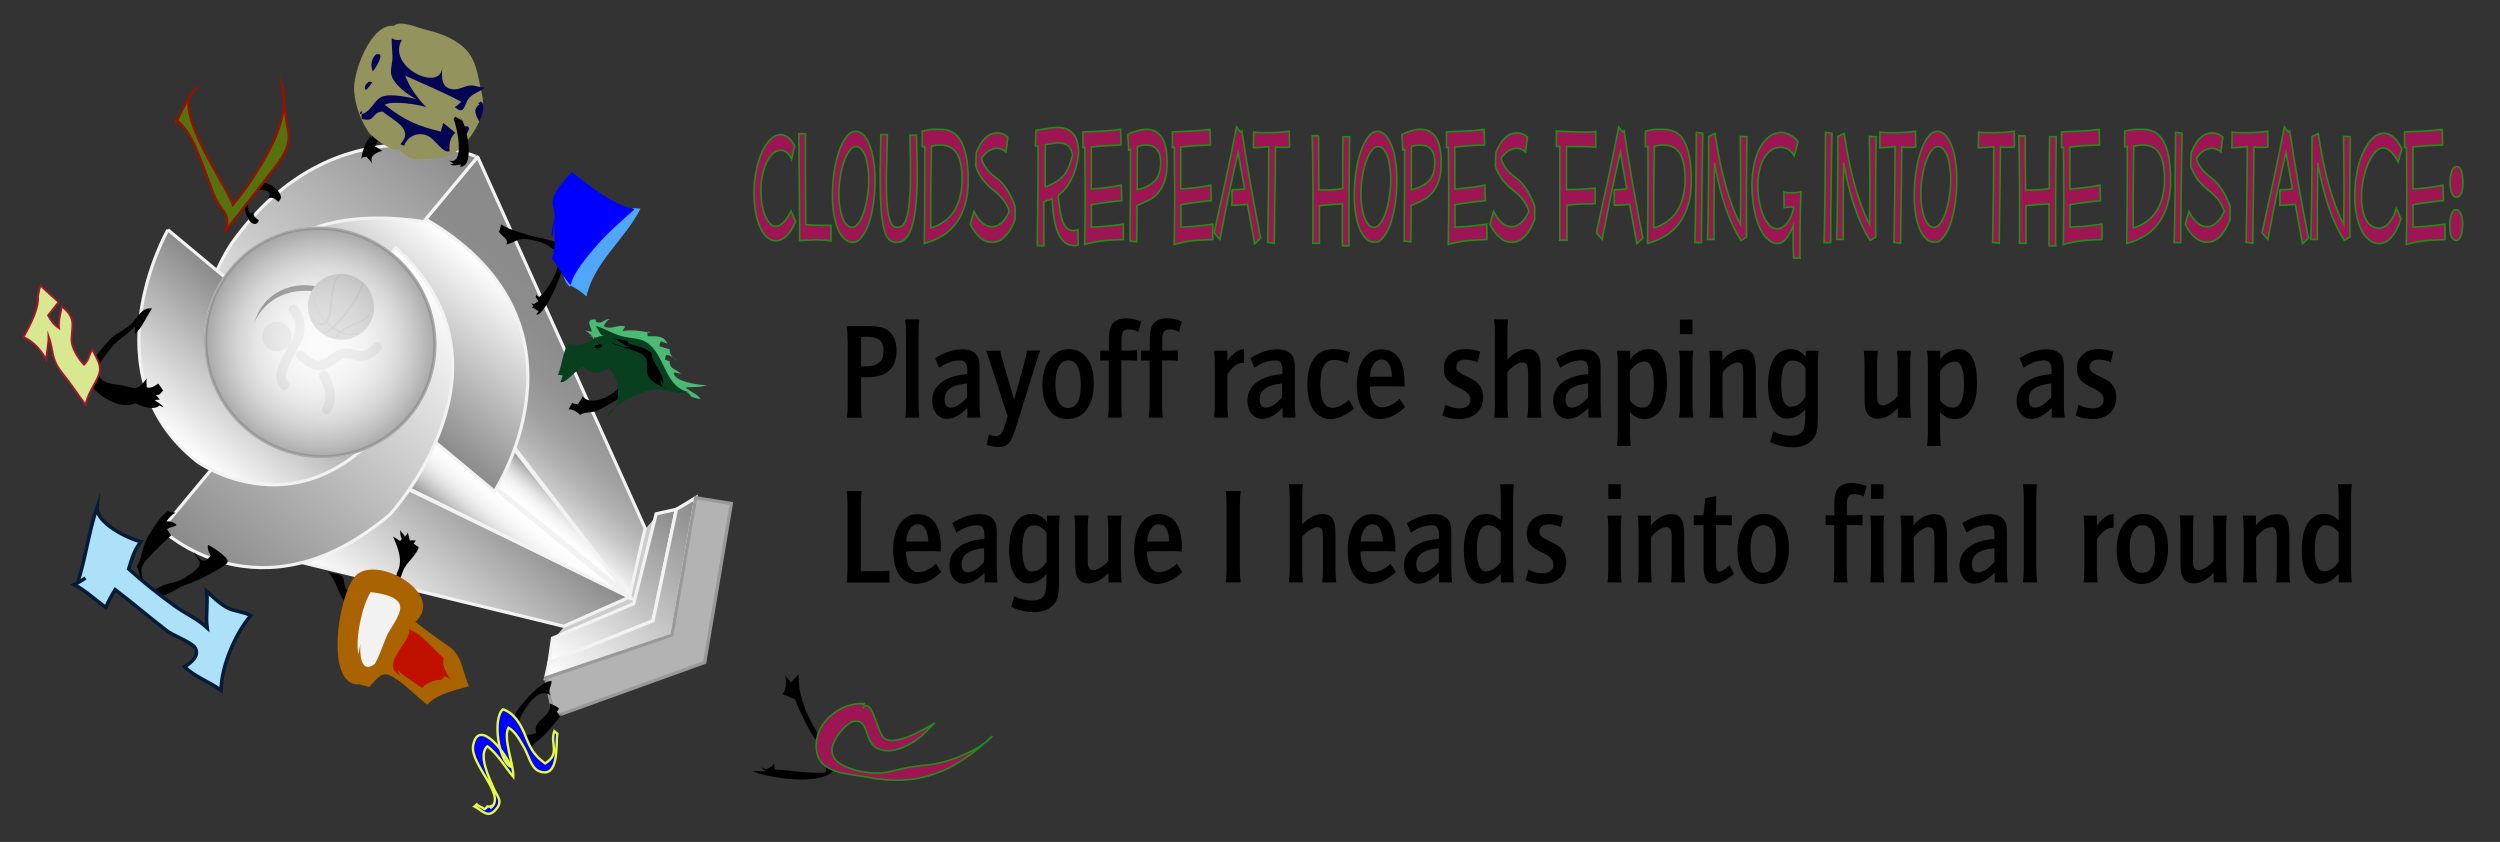 <svg xmlns="http://www.w3.org/2000/svg" xmlns:xlink="http://www.w3.org/1999/xlink" viewBox="0 0 1556 524"><rect x="0" y="0" width="1556" height="524" fill="#333333" stroke="none"/><g><polygon fill="#CCCCCC" points="395.1,376.3 409.1,320.4 344.7,397.8 "/><linearGradient id="s541e39389fb35" gradientUnits="userSpaceOnUse" x1="3293.779" y1="-7873.394" x2="5210.968" y2="-7873.394" gradientTransform="matrix(3.809424e-002 -4.577151e-002 4.577151e-002 3.809424e-002 487.904 855.573)"><stop offset="0" style="stop-color:#FFFFFF"/><stop offset="1" style="stop-color:#8A8A8A"/></linearGradient><polygon fill="url(#s541e39389fb35)" stroke="#F2F2F2" stroke-width="2.034" stroke-miterlimit="10" points="187.4,350 350.8,389.8 391.9,371.6 240.3,297.8 "/><linearGradient id="s541e3938a0ac3" gradientUnits="userSpaceOnUse" x1="5209.417" y1="-8520.999" x2="7729.95" y2="-8520.999" gradientTransform="matrix(3.809424e-002 -4.577151e-002 4.577151e-002 3.809424e-002 487.904 855.573)"><stop offset="0" style="stop-color:#FFFFFF"/><stop offset="5.842692e-002" style="stop-color:#E5E5E5"/><stop offset="0.14" style="stop-color:#C9C9C9"/><stop offset="0.231" style="stop-color:#B2B2B2"/><stop offset="0.336" style="stop-color:#A0A0A0"/><stop offset="0.461" style="stop-color:#939393"/><stop offset="0.627" style="stop-color:#8C8C8C"/><stop offset="1" style="stop-color:#8A8A8A"/></linearGradient><polyline fill="url(#s541e3938a0ac3)" stroke="#F2F2F2" stroke-width="1.965" stroke-miterlimit="10" points="297.3,97.6 401.5,328.7 391.8,371.6 317.4,274.9 256.9,146.1 297.2,97.7 "/><linearGradient id="s541e3938a1a77" gradientUnits="userSpaceOnUse" x1="4606.606" y1="-7953.762" x2="5193.644" y2="-7953.762" gradientTransform="matrix(3.809424e-002 -4.577151e-002 4.577151e-002 3.809424e-002 487.904 855.573)"><stop offset="0" style="stop-color:#8A8A8A"/><stop offset="0.11" style="stop-color:#A4A4A4"/><stop offset="0.273" style="stop-color:#C5C5C5"/><stop offset="0.44" style="stop-color:#DFDFDF"/><stop offset="0.613" style="stop-color:#F1F1F1"/><stop offset="0.795" style="stop-color:#FBFBFB"/><stop offset="1" style="stop-color:#FFFFFF"/></linearGradient><polyline fill="url(#s541e3938a1a77)" stroke="#F2F2F2" stroke-width="2.034" stroke-miterlimit="10" points="254.9,304.3 388.5,370.1 254.5,260 254.9,304.3 "/><linearGradient id="s541e3938a2a12" gradientUnits="userSpaceOnUse" x1="5175.606" y1="-7953.762" x2="5622.873" y2="-7953.762" gradientTransform="matrix(3.809424e-002 -4.577151e-002 4.577151e-002 3.809424e-002 487.904 855.573)"><stop offset="0" style="stop-color:#FFFFFF"/><stop offset="0.221" style="stop-color:#FCFCFC"/><stop offset="0.401" style="stop-color:#F2F2F2"/><stop offset="0.567" style="stop-color:#E1E1E1"/><stop offset="0.724" style="stop-color:#C9C9C9"/><stop offset="0.874" style="stop-color:#AAAAAA"/><stop offset="1" style="stop-color:#8A8A8A"/></linearGradient><polygon fill="url(#s541e3938a2a12)" stroke="#F2F2F2" stroke-width="2.034" stroke-miterlimit="10" points="389.7,368.7 320.7,280.5 254.5,260 "/><linearGradient id="s541e3938a39c0" gradientUnits="userSpaceOnUse" x1="5154.166" y1="-10045.665" x2="6921.706" y2="-10045.665" gradientTransform="matrix(3.809424e-002 -4.577151e-002 4.577151e-002 3.809424e-002 487.904 855.573)"><stop offset="0" style="stop-color:#8A8A8A"/><stop offset="1" style="stop-color:#FFFFFF"/></linearGradient><path fill="url(#s541e3938a39c0)" stroke="#F2F2F2" stroke-width="1.965" stroke-miterlimit="10" d="M161.4,143.8c0,0,150.7-17.1,108.4,130.4l38,31.6c0,0,72.4-111.2-53.4-175.1l-55.2-25.9"/><linearGradient id="s541e3938a4955" gradientUnits="userSpaceOnUse" x1="3852.885" y1="-11305.625" x2="7729.194" y2="-11305.625" gradientTransform="matrix(3.809424e-002 -4.577151e-002 4.577151e-002 3.809424e-002 487.904 855.573)"><stop offset="0" style="stop-color:#FFFFFF"/><stop offset="1" style="stop-color:#8A8A8A"/></linearGradient><path fill="url(#s541e3938a4955)" stroke="#F2F2F2" stroke-width="1.965" stroke-miterlimit="10" d="M144.3,151.3c0,0-46.6,66.6,1.8,121c0,0-37.1-156.7,117.6-134.4l33.5-40.2C297.2,97.7,209.4,60.3,144.3,151.3"/><linearGradient id="s541e3938a58f7" gradientUnits="userSpaceOnUse" x1="2622.905" y1="-9783.046" x2="6451.558" y2="-9783.046" gradientTransform="matrix(3.809424e-002 -4.577151e-002 4.577151e-002 3.809424e-002 487.904 855.573)"><stop offset="0" style="stop-color:#8A8A8A"/><stop offset="1" style="stop-color:#FFFFFF"/></linearGradient><path fill="url(#s541e3938a58f7)" stroke="#F2F2F2" stroke-width="1.965" stroke-miterlimit="10" d="M100.5,329.5c0,0,61.4,59.4,142.4-9.5c0,0,85-92.4,3.4-165.7L100.5,329.5"/><linearGradient id="s541e3938a6883" gradientUnits="userSpaceOnUse" x1="3405.992" y1="-11075.146" x2="5072.352" y2="-11075.146" gradientTransform="matrix(3.809424e-002 -4.577151e-002 4.577151e-002 3.809424e-002 487.904 855.573)"><stop offset="0" style="stop-color:#FFFFFF"/><stop offset="1" style="stop-color:#8A8A8A"/></linearGradient><path fill="url(#s541e3938a6883)" stroke="#F2F2F2" stroke-width="1.965" stroke-miterlimit="10" d="M104.5,143c0,0-51.1,89.8,18.5,144.5c0,0,64.7,46.3,121.2-28.1L104.5,143"/><linearGradient id="s541e3938a7834" gradientUnits="userSpaceOnUse" x1="4144.808" y1="-6437.249" x2="6227.392" y2="-6437.249" gradientTransform="matrix(3.809424e-002 -4.577151e-002 4.577151e-002 3.809424e-002 487.904 855.573)"><stop offset="0" style="stop-color:#FFFFFF"/><stop offset="1" style="stop-color:#8A8A8A"/></linearGradient><polygon fill="url(#s541e3938a7834)" stroke="#F2F2F2" stroke-width="2.034" stroke-miterlimit="10" points="406.4,386.4 421,317 408.4,319.8 394.4,375.7 343.9,397.2 341.7,412.3 "/><linearGradient id="s541e3938a87c2" gradientUnits="userSpaceOnUse" x1="3999.671" y1="-6246.23" x2="6447.2" y2="-6246.23" gradientTransform="matrix(3.809424e-002 -4.577151e-002 4.577151e-002 3.809424e-002 487.904 855.573)"><stop offset="0" style="stop-color:#FFFFFF"/><stop offset="1" style="stop-color:#8A8A8A"/></linearGradient><polygon fill="url(#s541e3938a87c2)" stroke="#F2F2F2" stroke-width="2.034" stroke-miterlimit="10" points="418.2,395.3 433,309.8 421,317 406.4,386.4 341.7,412.3 339.6,421.9 "/><polygon fill="#B3B3B3" stroke="#999999" stroke-width="2.034" stroke-miterlimit="10" points="438.6,412.3 455.2,313.4 433,309.8 418.2,395.3 339.6,421.9 344.8,446.1 "/><path fill="#F2F2F2" stroke="#F2F2F2" stroke-width="2.034" stroke-miterlimit="10" d="M144.1,167.2c24.9-30,69.9-33.7,100.4-8.3s35,70.3,10.1,100.2s-69.9,33.7-100.4,8.3C123.7,242,119.1,197.2,144.1,167.2"/><path d="M216.7,191c1.6,1.3,3,2.7,4.3,4.1c-2.2-3.2-4.7-6.3-7.9-8.9c-15.1-12.6-36.9-11.4-48.6,2.7c-2.8,3.4-4.8,7.3-6,11.4c1.2-2.6,2.7-5,4.6-7.3C175.7,177.8,199.7,176.9,216.7,191z"/><ellipse transform="matrix(-0.769 -0.64 0.64 -0.769 253.201 473.761)" fill="#999999" cx="212.3" cy="191.1" rx="20.7" ry="20.4"/><path fill="#808080" d="M202.7,199.7c0,0,2.1-3.1,2.3-6.9c0,0,0.2-5.2,0.5-6.6c0,0,0.7-4.5,1-5.7c0,0,1-3.8,1.4-5c0,0,0.9-2.8,3-4l0.6,0.1c0,0-1.5,1.4-2.3,3.7c0,0-1.1,3.1-1.1,3.7c0,0-0.9,3.2-1.4,9.7c0,0-0.1,4-0.5,6.1c0,0-0.1,2.5-2.4,5.7c0,0-0.7-0.2,3.3,2.9c0,0,6.2-6.6,7.7-8.8c0,0,4.3-5.6,6-8.5c0,0,2.5-4.3,3.5-6.8c0,0,0.8-2,0.7-3l0.6,0.3c0,0,0.6,0.3-0.6,3.8c0,0-2.2,4.6-3.2,6.2c0,0-3.7,5.8-3.9,6l-4.5,5.6c0,0-4.3,4.9-5.3,5.7c0,0,3.3,2.2,3.6,2.2c0.2,0.2-0.5-0.2,6-3.5c0,0,2.2-0.9,3.5-1.4c0,0,2.8-1.1,4-2c0,0,2.3-1.3,4.2-3.3c0,0,2.2-2.7,2.7-4.3l0.1,0.5c0,0-1.9,4.2-4,5.9c0,0-1.9,1.7-3.8,2.6c0,0-2.8,1.4-5.5,2.5c0,0-1.5,0.5-6.4,3.5c0,0,3.4,1.6,6.6,1.4c0,0,2,0,4.5-0.8l-1.8,1c0,0-3.7,1.4-9.9-1.2c0,0-2.6,2-1.2,3.2l-1.3-0.2c0,0-0.6-1.6,1.4-3.2c0,0-2-1.1-3.4-2.3c0,0-3.2,2.8-5.3,2.8l-0.9-0.6c0,0,1.9,0.1,5.3-2.8c0,0-2.7-2.2-3.4-2.8c0,0-2.4,2.5-5.6,0.4c0,0-0.7-0.2-2.4-2.1l-0.5-1.1c0,0,4,5.1,7.8,2.1c0,0-6.2-7.1-6.5-12.3c0,0-0.9-4.9,1-8.4C196.5,179.4,192.4,189,202.7,199.7z"/><circle fill="#CCCCCC" stroke="#CCCCCC" stroke-width="2.034" stroke-miterlimit="10" cx="172.4" cy="209.5" r="8.2"/><g><g><path fill="#CCCCCC" d="M179,237.2c-2.2-1.9-0.4-6,0.3-8.2c1.8-4.8,4.5-9.5,7.1-13.9c4.5-8,4.3-16.8-1.2-24.4c-2.3-3.1-7.3,0.3-4.9,3.5c2.6,3.4,3.8,7.5,3.3,11.8c-0.6,5.1-4.4,9.7-6.7,14.1c-3.1,6.1-8.1,16.2-1.6,21.9C178.1,244.4,181.9,239.8,179,237.2L179,237.2z"/></g></g><g><g><path fill="#CCCCCC" d="M185.2,223.4c4.2,3.5,8.3,7.4,14,7c5-0.4,9.1-4,12.9-6.6c4-2.6,7.5,0.5,11.6,0.8c5.2,0.3,10-2.9,13.2-6.7c2.5-3-2.1-6.8-4.6-3.8c-2.3,2.8-6.2,5.5-10,4.2c-3.7-1.2-7.2-2.2-10.9-0.8c-3.9,1.4-6.7,4.9-10.6,6.5c-4.7,2-8.5-2.2-11.9-5C186,216.3,182.2,220.9,185.2,223.4L185.2,223.4z"/></g></g><g><g><path fill="#CCCCCC" d="M199,235.4c2.7,4.6,5.2,12.4,2,17.4c-2.1,3.1,2.4,7.1,4.6,3.8c4.9-7.4,2.5-17.4-1.7-24.7C201.9,228.7,197,232.2,199,235.4L199,235.4z"/></g></g><radialGradient id="s541e3938a977f" cx="5185.502" cy="-10609.334" r="1196.599" gradientTransform="matrix(3.809424e-002 -4.577151e-002 4.577151e-002 3.809424e-002 487.904 855.573)" gradientUnits="userSpaceOnUse"><stop offset="0" style="stop-color:#FFFFFF"/><stop offset="0.222" style="stop-color:#FCFCFC"/><stop offset="0.402" style="stop-color:#F2F2F2"/><stop offset="0.568" style="stop-color:#E1E1E1"/><stop offset="0.724" style="stop-color:#C9C9C9"/><stop offset="0.873" style="stop-color:#AAAAAA"/><stop offset="1" style="stop-color:#8A8A8A"/></radialGradient><radialGradient id="s541e3938aa712" cx="5185.502" cy="-10609.334" r="1197.616" gradientTransform="matrix(3.809424e-002 -4.577151e-002 4.577151e-002 3.809424e-002 487.904 855.573)" gradientUnits="userSpaceOnUse"><stop offset="0" style="stop-color:#FFFFFF"/><stop offset="1" style="stop-color:#8A8A8A"/></radialGradient><path opacity="0.7" fill="url(#s541e3938a977f)" stroke="url(#s541e3938aa712)" stroke-width="2.034" stroke-miterlimit="10" d="M144.1,167.2c24.9-30,69.9-33.7,100.4-8.3s35,70.3,10.1,100.2s-69.9,33.7-100.4,8.3C123.7,242,119.1,197.2,144.1,167.2"/></g><g><path d="M84.7,353.2c3.6-4.8,3.8-13.2,7.2-18.8c3.3-5.6,7.4-12.5,12.5-16.3c1.6,0.5,3.1,0.8,4.8,1c-2.4,1.3-4,3.1-5.7,5.4c2.4-0.2,4.6,0.4,6.4,2.2c-1.6,1.6-4.2,1.2-5.9,2.7c0.9,1.2,1.5,2.6,2.6,3.7c-5,4.6-10.3,9.7-14.9,14.8c-2.5,2.7-4,4.8-3.6,8.5c0.2,2.7,1.8,9,4.3,10.3c3.2,1.6,7.3-1.8,10-2.7c4.5-1.5,8.5-1.7,12.6-4.4c2.2-1.5,8-4.9,9-7.5c1.5-3.7-2.4-4.7-3.3-8.5c3.7,4.5,6,8.5,10.4,2.1c-1.1-1.9-2.3-4.5-1.6-6.5c3.2,1.4,7.8,4.8,10.3,7.1c3.6,3.5,1.7,4.5-2.5,7.1c-7,4.4-13.8,7.9-21.4,10.5c-6.7,2.2-11.4,7.7-18.9,7.3c-6.6-0.3-9.5-9.8-10.8-16.1c-0.2-1-0.5-1.5-1-2.4c0.4-1,0.9-2.2,1.7-3"/><path fill="#ACE1F9" stroke="#061B36" stroke-width="2.219" stroke-miterlimit="10" d="M48.3,362.7c4.7-14,7-32,12.1-47c-0.9,9.7,19.6,19.8,27.3,21.4c-4.3,5.7-5.5,10.2-7.6,17c9,8.2,18.8,15.9,28.6,23c6.5,4.7,14.3,8.1,20.2,13.6c-1-7.4,0.6-15.1-0.3-22.7c4.2,3.8,9.1,8.6,14,10.8c3.5,1.6,9.4,2.1,13.5,4.3c-9.3,10.7-18.4,31.4-18.5,46.6c-7.2-5.4-16.5-8.4-22.7-14.7c4.3-2.7,9.7-7.2,6.3-12.1c-2.2-3.2-13.4-7.3-17.2-10.2c-11.1-8.5-21.4-17.4-32.3-25.7c-2.1,3.3-4.3,7.5-5.9,11.1c-6.5-4.8-12.9-10.8-19.6-14.2c2.2-1.1,4.8-2.6,7-4.2"/></g><g><path d="M154.6,135.6c-3.8-3.3-2.1-18.2,2.7-21c6.3-3.8,16.4,1.9,17.7,8.2c-0.2,0.9-1.1,2.2-1.7,2.9c-1.9-1.9-3.9-3.4-6.5-2.3c3.9-5-5.1-6.6-8.3-4.1c-4.3,3.4-5.2,8.9-3,13.6c1.4-0.5,2.2-0.3,3.3-1.5c-2.6,2.3,0.3,4.2,2.3,5.7c-1.4,5.4-9.2,0.2-5.7-4.8"/><path fill="#56720F" stroke="#901304" stroke-width="1.498" stroke-miterlimit="10" d="M109.4,77.6c1.5-5.4,7.8-16.6,11.7-21.4c-14.9,11.1,19.6,58.8,23.9,71.2c8.5-9.9,16.5-22.5,22.6-34c6.1-11.3,11.8-27.4,7.9-40.4c0.9,10.1,2.3,19.4,4,29.3c1.3,7.9-2.9,14.7-8,21.4c-10.3,13.3-20.3,26.4-30.9,39.5c2.2-8.5-0.1-9.6-4.3-15.9c-3.9-5.8-5.3-12.3-7.8-18.5c-4.1-10.1-9.5-28.3-19.4-34.4"/></g><g><path d="M248.4,356.3c-0.3,0.3-1.6,0.3-2.1,1.5c5.4-7.9,1.3-16.9-1.7-23.9c0.9,0.8,3.2,1.7,4.4,2.9c0.1-0.1,1-1.3,1.1-1.4c-1.1-2-0.9-3.4-1.1-5.5c0.7,1.5,2.4,2.5,3,4.2c0.6-1,1.5-1.6,1.9-2.8c0.1,1.7,1.1,3.9,1.2,5.3c1.7-0.8,2.2,0,3.7-0.2c-0.4,0.7-1,1.3-1.4,2c1,0.4,2.1,1.7,3.2,2c-1.2,5.5-7.9,9.5-9.8,15.1c-2.6,7.5-3.7,9.4-12.2,6.5c-8.7,0.9-15.7,7.6-19.5,15.8c-8.4-2.7-8.8-17.2-16.1-23c2.9,3.1,7.2,1.3,9.7,3.7c2.7,2.6,0.2,6.8,4.2,9.4c5.4-3.1,9.9-5.7,15.9-7.7c4.4-1.5,14.7,1.9,14.7-4.9"/><path fill="#A96300" d="M226.3,423c0.2,0.9,0.7,1.3,0.3,2.4c-26.4,7.2-16-59.3-4-68.2c14.6-10.8,54.6,13.1,35.9,29.8c6.2,5,13.4,10.2,20.1,14.7c9.6,6.4,8.5,14.9,13.3,25.4c-8.1,2.3-20.3,4.9-25.9,11.5c-6.5-4.9-12.4-11.2-19.1-15.8c-8.9-6.1-10.2-2.5-17.2,4.9c-2.2-0.9-4.6-1.1-6.7-2.1"/><path fill="#F2F2F2" d="M223.1,407.3c-2.1-9.6,2.1-30,7.6-38.8c5,0.7,14.9,1.9,17.8,7c2.8,4.9-4.3,13.7-7.1,18.9c-1.8,3.4-6.5,17.6-8.5,19.1c-8.7,6.3-9-7.6-8.6-12.8"/><path fill="#BF1000" d="M246.9,416.4c4.5,4.7,10.6,8,15.8,11.9c2.5-3.3,8.4-5.3,11.9-5.2c1-0.5,1.2-1.6,2.2-2.1c1.4,0.6,2.4,0.9,3.8,1.6c-2.5-3.1-5.9-8.2-4.4-13c-6.9-5.7-13-14.6-21.6-17.9c2,7.1-18.8,21.8-5.5,28.7"/></g><g><path d="M54.7,235.9c1.7,7.6,19.3,20.4,29.3,15c4.1,2,11.5,4.8,15.3,1.5c0.6,0.2,2.4,1,2.5,1.1c-1.2-1.9-3.4-2.8-5.6-4.6c1.2,0.1,2.2-0.2,3.3-0.2c-0.6-0.6-1.7-2.3-2.7-3c2.7,0.6,2.9-0.7,4.7-2.7c-0.9-1.4-2.2-3.1-3-4.3c-2.3,1.8-4.6,3.1-7.2,2.4c0.1-2-0.5-3.7,0.1-5.6c-5.9,7.4-6.2,6.6-14.2,4.6c-4.7-1.2-12.7-0.4-15.6-6.2c-2.8-5.4,4.2-13,7.6-17.4c4.4-5.8,10.6-8.3,14.8-13.4c-0.2,1.2,0.1,3.7-0.1,4.9c4.7-4.1,7.1-10.9,10.8-16c-6.4-1-8.8,5.4-12.7,9.3c-4.1,4-9.3,5.8-13.3,9.7c-3.3,3.2-22.2,24.8-12.8,25.8"/><path fill="#D7E890" stroke="#A2182B" stroke-width="1.159" stroke-miterlimit="10" d="M23.7,184.2c0.6,8.1-5,18.1-9,25.6c6.1,2.7,10.8,8.1,14,13.8c0.4-4.8,1.6-9.5,1.5-14.5c3.4,9.6,1.4,14,8.2,22.6c5.5,6.8,10,13.7,14.9,20.3c1.2-6.7,5-11.5,7.7-17.4c3-6.8-0.2-9.9-3.5-17.1c-2.1,3-2.1,6.7-5.2,9.5c-3.9-4.1-7.9-10.9-7.8-15.6c0.2-9.1,3-13.3-6-20.7c-0.7,4.2-2.3,9.1-1.7,13.6c-3.1-2-5.4-5-6.9-8c2.1-2.8,4.5-5.5,6.6-8.3c-3.8-3.5-7.9-6.8-11.2-10.3c-1.5,3.1-2.6,13.5-2.1,13.2"/></g><g><path d="M230.7,84.8c-3.8,4.3-4.9,8.9-5.9,14.1c0.5-0.4,0.8-0.9,1.4-1.2c1.1-0.1,0.7,0.6,1.9-0.2c1.1,1.4,2.8,2.9,3.7,4.5c-2.4-5.6,2.7-6.7,6.3-8.4c-1.8-0.3-3.2-1.9-4.7-2.4c1.2-3.8,4.7-6.7,7.4-9.2c-2-1.4-8.2,1.2-9.9,3.7"/><path fill="#93935D" d="M249,88.8c0.3,0.3,0.8-0.9,1.4,0.4c0.1,10.8-18.7-3.4-21.1-7.1c-5-7.6-8.2-16.3-8.9-25.7c-0.8-11.4,10.4-42,24.7-40.3c4.1-3.8,14.7,1.1,19.2,2.2c7.7,1.9,14,3.9,20.8,8.4c11.7,7.9,11.8,19,14.9,31.9c2.5,10.5-2.1,19.8-8.5,28.2c-8.5,10.9-14.8,11.6-27.7,12.3c-6.7,0.4-8.5,0.1-14.7-5.1"/><path fill="#050554" d="M224.1,69.8c0.3,0.3-0.7,1,0.6,1.2c6.9-1.1,7.6-9.7,14.6-11.3c5-1.2,15,0.7,19.9,2c-5.6-2.7-14.5-9.4-15.7-15.4c-0.7-3.2,1-7.9,0.8-11.1c-0.2-3.9-0.6-7.6-0.5-11.6c1.7,1.5,4.2,1.6,6.4,1.1c-10.1,16.8,24.6,33.5,25.1,16.8c-0.4,6.2-1.1,13.7,7.2,14.1c3.6,0.2,6.7-2.2,10.2-2.4c3.3-0.2,5.8,1.4,8.9,1.3c-2.9,2.8-7.3,3.4-10.1,7.1c-2.6,3.5-2.3,10.5-8.5,5c1.6-0.6,2.9-2.5,4.2-3.2c-11.2-6-23.7-11.2-35-16.3c2.8,7.3,7.4,13.8,13.1,19.6c-4.9-1.8-21.7-4.2-25.8-1.5c12,9.7,21.2,13.5,34.9,16.7c0.1-1.4,1.4-3.9,1.3-5.5c2.6,1.9,5.2,4.1,7.6,6.3c-3.4,3.1-3.8,7.3-3.5,11.5c-4.6,1.2-8.9-7.7-13.7-9.7c-5.8-2.5-12.2-0.1-14.6,6.2c-0.7-0.2-1.8-0.7-2.3-1c8.9-9.4-4.5-14.7-11-20.2c-7,0-4.5,7.2-13.1,4.4c0-1.5-0.2-3.5,0.3-4.8"/><path fill="#050554" d="M229.5,50.9c-2.1,1.6-3.1,3.4-1.9,5.2c1.5-1.3,3.2-3.3,4.1-5C231.1,51,230.2,50.9,229.5,50.9"/><path fill="#050554" d="M234.5,33.4c-3.3,2.8-4.3,7.2-2.4,11c1.6-1.8,8.4-12.5,1.9-10.5"/><path fill="#050554" d="M288.1,86.7c0.3-1.2,5.7-6.5,3.1-7.9c-3.4-1.8-4.9,5.6-4.2,7c0.6-0.4,1-0.8,1.3-1.4"/><path fill="#050554" d="M298.5,64.9c-4.7,3.4-2.2,6.9-0.2,10.8c1.6-2.7,4.2-10.8,1-12.6c-0.6,1-1.3,0.7-1.8,1"/><path d="M286.4,73.1c3.4,2,10.3,31.3-0.3,30.7c0.3-0.5,0.8-0.9,0.9-1.5c-1.9,0.6-4.7,0.9-6.8,0.3c0.6-0.3,1.3-0.6,2-0.9c-1.7-1.1-2.8-1.9-4.7-2.5c13.1,6.6,6.8-20.8,4.8-25.2c0.1-0.1,1-1.2,1.1-1.4c1.5,1.1,3.2,1.6,4.5,2.8"/></g><g><path d="M344.6,155.4c-5.2-4.2-8.7-5.2-14.9-6.3c-7.7-1.4-8,1.5-14.6,3.1c1.9-3.3-2.8-5-4.5-7.9c0.6-2,1-2.9,1.2-4.7c6.4,4,13.5,5.6,20.6,7.6c5.5,1.5,17.7,2.5,19.8,9.5c1.8,6-13.4,41.4-18.4,39c0.5-0.6,1-1.4,1.4-2c-1.5-0.6-2.3-2-4.2-2.2c0-0.1,1-0.9,1-1.3c-0.7-0.3-1.6-2.1-1.5-1.4c2.9,0.9,2.5-0.3,4.6-1.3c-0.7-1-0.9-1.8-1.8-2.7c0.2,0,0.5-1.1,0.4-1.3c0.6,0.5,1.1,1,1.8,1.4c5.6-3.8,18.5-25.1,8.6-30"/><path fill="#50A6FA" d="M355.3,177.8c3.4,1.8,6.9,4.1,9.7,6.7c4.8-21.4,23.6-35.1,33.7-54.6c-1.2-0.1-3.4-0.4-4.4-0.3c-10,8.1-57.4,31.2-39.7,48.9"/><path fill="#0000FF" d="M344,147c-2.3,1.5,1.1-9.5,1.2-12.8c0.1-4.7-2.4-6.6-0.6-11.8c1.3-4,7.8-12.1,11.4-15.2c12.4,9.3,24.1,19.5,38.9,23.1c-8.4,7.5-16.8,14.7-24.3,23.4c-4.6,5.4-14.6,17.1-15.3,23.9c-4-3.9-7.9-11.7-11.8-16.9c3.3-7.6,1.1-15.2,1.6-23.5"/></g><g><path d="M384.7,236.5c0.7,1.4,0.8,3,0,5.1l1.3-1.5c-4,6-17.9,13.4-23.6,6.5c-0.3,2.1-2,3.5-2.8,5.2c-1.3-0.7-2.2-0.2-3.5-1c-0.2,0.4-1.8,3.1-2.2,3.9c2.7,0.1,5.3,1.6,7.2,3.5c2.8-1.9,6.4-1.2,9.6-2.3c3-1,6.4-3.1,9.2-4.7c5.2-3,15.2-8.6,13.6-15.2c-0.5-1.9-1.7-3.5-3.2-4.8C390.1,233.9,387.8,236.6,384.7,236.5z"/><path fill="#4BBA75" d="M370.1,208.4c0,1-0.5,2.1-0.8,3.1c-0.1-2.9-2.9-4.1-5.1-6c1.3,0.6,2.9,0.6,4.2,1c-0.5-2.8-4.5-8,2.2-7.7c0,0.1,0.3,1.4,0.4,1.5c4,1.9,4.8-2.1,8.5-1.7c-2,1-2.8,2.6-3.7,4.4c4.5,2.7,8.5-1.4,13.4,0.2c-0.6,0.8-1.3,2.1-1.8,2.8c6.6-0.9,10.9-0.1,18.1,1.2c-0.4-0.2-1.5-0.7-2.3-1c-0.5,1.3-0.1,2-0.1,3.1c5.3,0,10.2-0.7,12.3,4.7c-1-0.7-2.9-1-4.1-1.6c-0.5,1-0.8,2.1-0.8,3.2c2.1,0.3,4.2,1.5,6.3,1.7c-0.4,3.3,2.2,5.5,4.9,7.4c-2-1.8-4.1-3.6-7-3.8c-0.4,0.9-0.8,2-0.8,3c0.9,0.1,2.1,0.8,3,1c-0.7,4.8,4.9,5.3,7,7.8c-1.3-0.5-3.1-0.5-4.5-0.9c-0.6,5.7,16,8,20.4,7.9c-4.3,1.7-8.5,0.9-13.1,1.5c2.3,2.3,7.6,4.1,9.3,7.1c-1.9-0.1-4.3-0.8-6-1.6c-0.8-3.8-11.8-4.3-15.5-6.5c-6.7-3.8-8.8-10.4-14.9-14.5c-6-4-13.4-3.6-19.5-7.1c-4.6-2.6-8.5-11.1-14.3-9"/><path fill="#083F1F" d="M379.9,210.2c-6.2-2.5-8-0.4-12.8,2.2c-4.8,2.6-7.5,2.7-13.5,1.4c-3.5,5.5-3.7,13.7-6.4,19.5c0.9-0.1,2.2,0.4,3.1,0.3c-0.7,1.2-0.6,2.9-1.6,4.2c3.7,1.2,9.8-8.3,14.7-9.6c3,5,11,4.6,15.2,1c8.2,6,8.3,24.6-1,30.4c2.8-7.5,18.6-14.1,26.1-16.5c8.4-2.7,16.3,3.4,25,0.9c-13.6-2.7-14.5-19.2-22.9-28.1c-5.1-5.4-9.3-4.8-16.3-6.1c-7.5-1.3-11.7-5-18.7-6.9c1.4,1.6,2.2,4.4,3.8,5.8"/><path d="M373.2,214.7c-1.8,0.2-2.9-0.9-3.1,1.8c2.4,0.8,3.4,0.4,4.9-1.2c-0.8-1.2-1.6-1.2-2.9-1.6"/><path d="M391,212.4c-3.8-1-7.3-1.6-10.9-2.1c4.3,0.8,7.5,4,11.3,5.8c-3.7,0.2-7.6-1.9-11.4-3.1c5.3,3.5,19.1,4.9,21.9,9.9c1.8,3.2-0.5,8.4,2,11.9c2.3,3.2,7.3,5.9,10.9,7.1c-1-0.6-1.8-0.9-2.7-1.5c-0.5-2.6-2.4-6.6-3.9-9.6c-0.7,3,1.2,5.1,3.8,6.4c0.3,0.9,0.4,1.3,0.8,2.1c1-6.3-6.8-12.9-7.3-19.6c-5-4.4-9-3.7-14.7-6.1c0.3-1.3-0.7-2.1-0.8-2.8"/></g><g><path d="M325.9,462.4c5.6,6.6,20.8-13.7,24.2-18.6c-0.5,0.6-1.1,1.2-1.6,1.8c-0.9-1-1-1.7-1.9-2.6c0.4-0.7,0.9-1.3,1.4-2c-1.8-1.5-3.7-2.5-5.9-3.1c2,8.6-11.1,10.1-8.4,18.1c-0.9,1.4-8.2,1.9-9.7,0.5c-3.1-3-1.1-7.8,0.5-11.1c2.9-5.8,11-18.2,18.2-12.6c-2.1-3.1,0.6-5.5,0.6-9c0.3-0.4,0.4-0.4,0.1,0.1c-5.7-1-18.8,14-22,19.1c-4.3,6.9,1.6,18.7,8.7,22.7c0.9-0.9,2.5-2.2,3-3.5"/><path fill="#0000FF" stroke="#E7FC3F" stroke-width="1.5" stroke-miterlimit="10" d="M305,503.1c11.3-7.3-12.9-27.5-10.5-39.3c3.6-17.7,21.2,6.2,23.3,13.4c-7.5-3.8-11.4-29.9-4.8-35.7c7.3,2.3,11.3,9.8,14,16.4c3.1,7.9,5.2,12,12.3,17.3c9.7-6.2,2.9-12.1,5.7-20.1c0.6,0.5,1.3,1,1.9,1.6c-1.1,6.1,1.5,28.4-11.4,23.3c-4.9-1.9-6.8-10.4-9.1-14.4c-2.6-4.4-5.2-9.9-9.9-12.7c-3.6,6.6,3.3,22.5,3,30.6c-5.2-6.2-9.7-14.2-16.1-19c-6.2,5.1,1.3,20.3,4,26.5c2.2,4.9,5.7,7.6,1.4,12.6c-5.1,6.1-8.3,1.1-13.3-1.6c0.2-0.1,1-1.2,1.2-1.4c1.5,1.6,3.4,1.8,5,3c0.6-0.3,1.3-1.2,1.7-1.7c2.2,0.5,2.5-0.5,4.2-1"/></g><g><path d="M521,474c-0.8,17.3-42.1,10.5-52.7,6c2.8,0,5.6,0,8.4,0c-3.3-2.1-1.5-1.1-3.5-3.9c2.5,4.5,6.4,2.1,8.6-0.9c0,1.2,0.2,2.5,0.3,3.7c10.9,0.6,20.4,2.6,31.7,2c1.4-7.9-3.2-11.6-4-18.7c-3.5-1.1-13.2-21.7-15-27c-2.7-0.9-5.2-2.3-7.9-3.2c-0.8,0-0.7,0.1,0,0.1c2.6-2.8,2.5-7.5,2-11.7c1,1.8,2.4,2.7,3.2,4.5c1-1.5,3.9-3.4,4.9-5.5c-0.3,24,14.7,38.8,23.9,58.6"/><path fill="#9D1552" stroke="#218F17" stroke-miterlimit="10" d="M537,439c0.6-0.6,1.3-1.7,1.1-1c-14-1.3-29.5,10.5-30.1,25c-0.9,18.9,19.1,18.2,32.2,20.8c32.6,6.3,54.9-4.2,77.4-25.7c-7.6,9-28.1,16.8-39.6,17.9c-9.2,0.9-14.6,1.7-23,4c-7.6,2-16.7,1.2-24-1.1c-6.5-2.1-14.3-5.3-13-14c0.7-4.6,8.9-16.4,14.9-16.1c8.1,0.4,5.2,13.2,13.1,17c8.3,4,18.2-0.9,25-5.7c4.1-2.9,7-6.9,10.9-10.1c-6.6,3.7-23.5,14-31,9.9c-5-2.8-8-27.4-14-19"/></g><g><g><path fill="#9D1552" stroke="#218F17" stroke-miterlimit="10" d="M492.7,99.1c-1.8-3.7-4-5.6-6.6-5.6c-1.9,0-3.5,0.7-5.1,2.1c-1.5,1.4-2.8,3.3-3.9,5.6c-1.1,2.3-2,5-2.6,8.1c-0.6,3-0.9,6.1-0.9,9.3c0,3.2,0.2,6.1,0.7,8.8c0.5,2.7,1.1,5.1,2,7c0.8,2,1.8,3.6,2.9,4.7c1.1,1.2,2.3,1.8,3.6,1.8c3.1,0,6.3-3.2,9.6-9.6l2.8,6.8c-3.6,7.9-7.7,11.8-12.4,11.8c-2,0-3.8-0.8-5.5-2.3s-3.1-3.6-4.3-6.3c-1.2-2.7-2.1-5.8-2.7-9.5c-0.6-3.7-1-7.7-1-12.1c0-4.8,0.5-9.3,1.4-13.7c0.9-4.4,2.1-8.2,3.6-11.5c1.5-3.3,3.3-5.9,5.3-7.8c2-1.9,4.1-2.9,6.3-2.9c3.3,0,6.2,2.3,8.7,7L492.7,99.1z"/><path fill="#9D1552" stroke="#218F17" stroke-miterlimit="10" d="M497.7,149.8c0-10.6-0.1-21.3-0.2-32c-0.1-10.8-0.2-22.3-0.3-34.6h4.1c0,21.2,0.1,40.1,0.2,56.6c2.5,0.2,5.1,0.4,7.7,0.4c2.6,0,5.3,0.1,8,0.1v9.6c-1.5-0.2-2.9-0.3-4.5-0.4c-1.5-0.1-3.1-0.2-4.7-0.2c-1.7,0-3.3,0.1-5,0.2C501.3,149.5,499.5,149.7,497.7,149.8z"/><path fill="#9D1552" stroke="#218F17" stroke-miterlimit="10" d="M530.9,150.8c-2,0-3.8-0.7-5.4-2.2c-1.6-1.5-2.9-3.5-4-6.1c-1.1-2.6-1.9-5.7-2.5-9.2c-0.6-3.6-0.9-7.5-0.9-11.8c0-5.2,0.4-10.2,1.1-14.9c0.8-4.8,1.8-9,3.1-12.7c1.3-3.7,2.8-6.6,4.6-8.9c1.7-2.2,3.6-3.3,5.5-3.3c1.9,0,3.6,0.8,5.1,2.4c1.5,1.6,2.8,3.8,3.9,6.6c1.1,2.8,1.9,6.1,2.4,9.8c0.6,3.8,0.8,7.8,0.8,12.2c0,5.2-0.4,10.1-1.1,14.7c-0.7,4.6-1.7,8.6-2.9,12.1c-1.3,3.4-2.7,6.2-4.4,8.2C534.6,149.8,532.8,150.8,530.9,150.8z M530.3,141.5c1.3,0,2.7-0.8,3.9-2.5c1.3-1.7,2.4-3.9,3.3-6.6c1-2.8,1.7-5.9,2.3-9.5c0.6-3.6,0.9-7.3,0.9-11.1c0-3-0.2-5.8-0.6-8.3c-0.4-2.5-0.9-4.7-1.6-6.6c-0.7-1.8-1.5-3.2-2.5-4.2c-1-1-2-1.5-3.2-1.5c-1.4,0-2.8,0.9-4.1,2.6c-1.3,1.7-2.4,4-3.4,6.8c-1,2.8-1.8,6-2.3,9.6c-0.6,3.6-0.9,7.2-0.9,10.9c0,2.8,0.2,5.4,0.6,7.8c0.4,2.5,1,4.7,1.7,6.6c0.7,1.9,1.6,3.4,2.6,4.5C528.1,140.9,529.2,141.5,530.3,141.5z"/><path fill="#9D1552" stroke="#218F17" stroke-miterlimit="10" d="M552.3,83.8c0,0.8,0,2.4-0.1,4.9s-0.1,5.1-0.2,8.1c-0.1,3-0.1,5.9-0.2,8.8c-0.1,2.9-0.1,5.2-0.1,6.9c0,4.3,0.1,8.2,0.2,11.8c0.2,3.6,0.5,6.6,1,9.2c0.5,2.5,1.2,4.5,2,5.9c0.9,1.4,2,2.1,3.4,2.1c1.1,0,2.2-0.3,3.2-1c1-0.7,1.9-2.2,2.7-4.7c0.8-2.4,1.4-5.9,1.8-10.6c0.5-4.6,0.7-10.8,0.7-18.6c0-1.1,0-3.6-0.1-7.3c-0.1-3.7-0.1-8.8-0.3-15.2h4.1c0.3,11.7,0.5,19.3,0.5,23.1c0,15.1-1,26.2-3.1,33.2c-2.1,7-5.3,10.5-9.6,10.5c-1.9,0-3.5-0.6-4.8-1.8c-1.3-1.2-2.4-3.4-3.2-6.6c-0.8-3.2-1.5-7.4-1.8-12.7c-0.4-5.3-0.6-12.1-0.6-20.4c0-0.3,0-1.1,0-2.3c0-1.2,0-2.5,0.1-3.9c0-1.4,0.1-2.8,0.1-4c0-1.3,0-2.1,0-2.6c0.1-4.2,0.1-7.4,0.2-9.5c0.1-2.1,0.1-3.2,0.1-3.4L552.3,83.8z"/><path fill="#9D1552" stroke="#218F17" stroke-miterlimit="10" d="M574,81.6c2.8-0.7,5.2-1.1,7.2-1.1h4.6c2.5,0,4.8,0.6,6.9,1.7s3.9,3,5.3,5.5c1.5,2.5,2.6,5.8,3.4,9.8c0.8,4.1,1.2,9,1.2,15c0,5.4-0.6,10.3-1.9,14.7c-1.3,4.3-3,8.1-5.4,11.4s-5.2,5.9-8.6,8.1c-3.4,2.1-7.2,3.7-11.4,4.8c0.2-14.8,0.3-28.5,0.3-41v-9.8v-4.7c0-0.8,0-1.6,0-2.4c0-0.8,0-1.6-0.1-2.4l-1.5,0.1L574,81.6z M579.7,91c-0.1,6.6-0.2,13.1-0.3,19.4c-0.1,6.3-0.1,12.5-0.1,18.7v6.4v3.2c0,0.6,0,1.1,0,1.6s0,1,0.1,1.6c6.4-2,11.3-5.6,14.5-10.7s4.9-11.8,4.9-20.1c0-6.8-1.1-12-3.2-15.5c-2.1-3.5-5.5-5.3-10.1-5.3C583.6,90.2,581.7,90.5,579.7,91z"/><path fill="#9D1552" stroke="#218F17" stroke-miterlimit="10" d="M626.1,94.5c-1.8-1.5-3.6-2.2-5.5-2.2c-3.6,0-6.9,2.1-9.8,6.3c1.3,4.5,4.3,8.5,9.2,12c4.8,3.5,8.7,9.4,11.8,17.7v8.4c-3.7,9.4-8.5,14.1-14.3,14.1c-5.2,0-9.7-3.7-13.6-11.2l2.3-8c3.2,6.3,7,9.5,11.3,9.5c4,0,7.6-3.1,10.7-9.4c-1.2-4.7-4.5-9.2-10-13.4c-5.5-4.3-9.1-9.3-10.9-15l0.3-8.2c3.2-8.2,7.6-12.4,13.1-12.4c2.5,0,4.7,0.9,6.6,2.7L626.1,94.5z"/><path fill="#9D1552" stroke="#218F17" stroke-miterlimit="10" d="M644.8,81.1c6.8-1.2,11.2-1.8,13.2-1.8c8.8,0,13.2,5.2,13.3,15.7c-0.1,1.9-0.4,3.9-0.9,6.3s-1.2,4.7-2.1,7.1c-1,2.4-2.2,4.8-3.8,7.1c-1.6,2.3-3.5,4.4-5.9,6.1c0.3,3.4,0.7,6.5,1.1,9.2c0.4,2.8,1,5.1,1.7,6.9c0.7,1.9,1.6,3.3,2.7,4.3c1.1,1,2.4,1.5,3.9,1.5c0.5,0,1,0,1.4-0.1c0.5-0.1,1-0.2,1.5-0.4l0.2,9.6c-0.4,0.1-0.8,0.1-1.2,0.2c-0.4,0-0.8,0.1-1.1,0.1c-2.4,0-4.5-0.7-6.2-2.1c-1.7-1.4-3-3.4-4.1-5.9c-1.1-2.5-1.9-5.6-2.5-9.2c-0.6-3.6-1-7.6-1.2-12l-5.1,1.8V153l-4.1-0.2c0.2-12.9,0.3-24.4,0.4-34.4c0.1-10,0.1-19.2,0.1-27.5h-1.6L644.8,81.1z M650.6,90.1c0,2.3-0.1,4.6-0.1,6.9c0,2.2,0,4.4,0,6.5v6.4v3.2c0,0.6,0,1.1,0,1.6c0,0.5,0,1,0.1,1.6c2.3-0.8,4.3-1.7,6.1-2.8c1.8-1.1,3.3-2.2,4.6-3.5c2.8-2.8,4.8-7.4,6.2-13.6c-0.7-5-3.7-7.5-9-7.5c-0.7,0-1.7,0.1-2.9,0.4C654.1,89.4,652.5,89.7,650.6,90.1z"/><path fill="#9D1552" stroke="#218F17" stroke-miterlimit="10" d="M699.2,149.1c-4.9,0.1-9.2,0.4-13.1,0.8c-3.9,0.5-7.6,1.3-11,2.3c0.1-4.4,0.1-8.8,0.2-13.4c0-4.6,0.1-9.4,0.1-14.5s0-10.3-0.1-15.7c0-5.4-0.1-11-0.1-16.8H674v-9.7c5.5-0.2,10.1-0.4,13.9-0.6s7-0.6,9.5-1l0.3,9.7c-3.1,0.2-6.1,0.3-9.2,0.5c-3.1,0.2-6.2,0.5-9.3,0.8v26.1c3.6-0.2,6.9-0.5,10-0.9s6-0.9,8.7-1.5l0.3,9.7c-2.7,0.2-5.7,0.6-8.8,1c-3.1,0.4-6.6,0.9-10.2,1.5c0,0.4,0.1,1,0.1,1.8v1.8v3.5v3.5v1.7c0,0.7,0,1.3-0.1,1.7c2.2-0.1,4.9-0.3,8.2-0.5c3.2-0.3,7.1-0.7,11.7-1.4L699.2,149.1z"/><path fill="#9D1552" stroke="#218F17" stroke-miterlimit="10" d="M701.9,83.7c2.2-1.1,4.3-1.8,6.2-2.4c1.9-0.5,3.7-0.8,5.3-0.8c8.7,0,13,6.8,13,20.4c0,4.9-0.5,8.9-1.6,12s-2.5,5.5-4.2,7.4c-1.8,1.9-3.7,3.4-6,4.5c-2.2,1.1-4.5,2.1-6.9,3.1c0,7.7-0.1,15.2-0.2,22.6l-4.1-0.5c0-1,0-2.6,0-5c0-2.4,0-5.2,0-8.3c0-3.2,0-6.7,0.1-10.3c0-3.6,0.1-7.3,0.1-10.9s0-7,0-10.1c0-3.1,0-5.7,0-7.8v-4.6l-1.1,0.4L701.9,83.7z M707.9,91.2c0,2.3-0.1,5.6-0.1,10c0,4.4,0,10.1,0,16.9c5-1.2,8.6-3.1,11-5.6c2.4-2.5,3.6-6.4,3.6-11.6c0-7-3.1-10.6-9.3-10.6c-0.9,0-1.8,0.1-2.7,0.2C709.5,90.7,708.7,90.9,707.9,91.2z"/><path fill="#9D1552" stroke="#218F17" stroke-miterlimit="10" d="M754.9,149.1c-4.9,0.1-9.2,0.4-13.1,0.8c-3.9,0.5-7.6,1.3-11,2.3c0.1-4.4,0.1-8.8,0.2-13.4c0-4.6,0.1-9.4,0.1-14.5s0-10.3-0.1-15.7c0-5.4-0.1-11-0.1-16.8h-1.2v-9.7c5.5-0.2,10.1-0.4,13.9-0.6s7-0.6,9.5-1l0.3,9.7c-3.1,0.2-6.1,0.3-9.2,0.5c-3.1,0.2-6.2,0.5-9.3,0.8v26.1c3.6-0.2,6.9-0.5,10-0.9s6-0.9,8.7-1.5l0.3,9.7c-2.7,0.2-5.7,0.6-8.8,1c-3.1,0.4-6.6,0.9-10.2,1.5c0,0.4,0.1,1,0.1,1.8v1.8v3.5v3.5v1.7c0,0.7,0,1.3-0.1,1.7c2.2-0.1,4.9-0.3,8.2-0.5c3.2-0.3,7.1-0.7,11.7-1.4L754.9,149.1z"/><path fill="#9D1552" stroke="#218F17" stroke-miterlimit="10" d="M766.7,118h1.9c1,0,2,0,3-0.1c1-0.1,2-0.2,3-0.4c-1.1-6.1-1.9-11-2.6-14.7s-1.1-6.5-1.4-8.1c-3.1,13.2-6.9,31.3-11.3,54.4l-3.6-4.2c2.6-12.1,5.1-23.4,7.4-34c2.3-10.6,4.5-21.3,6.5-31.9l2.4,3.2l0.9-0.8c1.8,12,3.7,23.4,5.6,34.3c1.9,10.9,4,21.7,6.1,32.5l-3.7,3.5l-4.5-24.5c-1.9,0.2-3.7,0.3-5.3,0.4c-1.6,0.1-3,0.2-4.3,0.2V118z"/><path fill="#9D1552" stroke="#218F17" stroke-miterlimit="10" d="M780.3,82.2c1.3,0.2,2.3,0.3,3.1,0.3c0.8,0,1.5,0.1,2.2,0.1h1.4h2.4c1.8,0,3.9-0.1,6.2-0.2c2.3-0.2,4.6-0.4,6.8-0.7l0.2,9.7c-0.2,0.1-0.4,0.1-0.6,0.2c-0.2,0-0.5,0.1-0.8,0.1h-1.9h-2.5c-0.5,0-1,0-1.4-0.1c-0.5,0-1-0.1-1.5-0.2c0,1.4,0,3.6-0.1,6.8c0,3.2-0.1,6.7-0.1,10.7c0,4-0.1,8.2-0.2,12.7c-0.1,4.5-0.1,8.7-0.2,12.6c0,4-0.1,7.5-0.1,10.6c0,3.1-0.1,5.3-0.1,6.6l-4.1-0.5c0.2-11.5,0.4-22.1,0.5-31.8c0.1-9.7,0.2-19,0.2-27.8c-3.3,0.4-6.5,0.6-9.6,0.7L780.3,82.2z"/><path fill="#9D1552" stroke="#218F17" stroke-miterlimit="10" d="M820.7,84.4v9.5c0,6.3,0.1,14.4,0.2,24.4c3.1,0,5.8-0.1,8.3-0.2c2.5-0.2,4.6-0.4,6.5-0.8c0-5.4,0-10.8,0-16.1c0-5.3,0.1-10.7,0.2-16.1h4.1c-0.1,10.2-0.2,19.6-0.3,28.3c-0.1,8.7-0.1,17-0.1,24.8v7.6v3.6c0,0.6,0,1.3,0,1.8c0,0.6,0,1.2,0.1,1.8h-4.1c0-0.6-0.1-1.3-0.1-2c0-0.7,0-1.4,0-2v-3.8v-6.8c0-2.2,0-4.2,0-6.2c0-1.9,0-3.7,0.1-5.3c-4.1,0.2-8.9,0.5-14.4,1.1v23.4h-4.1c0-1.9,0.1-3.9,0.1-5.8c0-1.9,0-3.8,0-5.6v-11.5c0-7.4,0-14.7-0.1-22c-0.1-7.3-0.2-14.7-0.4-22H820.7z"/><path fill="#9D1552" stroke="#218F17" stroke-miterlimit="10" d="M855.7,150.8c-2,0-3.8-0.7-5.4-2.2c-1.6-1.5-2.9-3.5-4-6.1c-1.1-2.6-1.9-5.7-2.5-9.2c-0.6-3.6-0.9-7.5-0.9-11.8c0-5.2,0.4-10.2,1.1-14.9c0.8-4.8,1.8-9,3.1-12.7c1.3-3.7,2.8-6.6,4.6-8.9c1.7-2.2,3.6-3.3,5.5-3.3c1.9,0,3.6,0.8,5.1,2.4c1.5,1.6,2.8,3.8,3.9,6.6c1.1,2.8,1.9,6.1,2.4,9.8c0.6,3.8,0.8,7.8,0.8,12.2c0,5.2-0.4,10.1-1.1,14.7c-0.7,4.6-1.7,8.6-2.9,12.1c-1.3,3.4-2.7,6.2-4.4,8.2C859.5,149.8,857.7,150.8,855.7,150.8z M855.2,141.5c1.3,0,2.7-0.8,3.9-2.5c1.3-1.7,2.4-3.9,3.3-6.6c1-2.8,1.7-5.9,2.3-9.5c0.6-3.6,0.9-7.3,0.9-11.1c0-3-0.2-5.8-0.6-8.3c-0.4-2.5-0.9-4.7-1.6-6.6c-0.7-1.8-1.5-3.2-2.5-4.2c-1-1-2-1.5-3.2-1.5c-1.4,0-2.8,0.9-4.1,2.6c-1.3,1.7-2.4,4-3.4,6.8c-1,2.8-1.8,6-2.3,9.6c-0.6,3.6-0.9,7.2-0.9,10.9c0,2.8,0.2,5.4,0.6,7.8c0.4,2.5,1,4.7,1.7,6.6c0.7,1.9,1.6,3.4,2.6,4.5C852.9,140.9,854,141.5,855.2,141.5z"/><path fill="#9D1552" stroke="#218F17" stroke-miterlimit="10" d="M872.5,83.7c2.2-1.1,4.3-1.8,6.2-2.4c1.9-0.5,3.7-0.8,5.3-0.8c8.7,0,13,6.8,13,20.4c0,4.9-0.5,8.9-1.6,12s-2.5,5.5-4.2,7.4c-1.8,1.9-3.7,3.4-6,4.5c-2.2,1.1-4.5,2.1-6.9,3.1c0,7.7-0.1,15.2-0.2,22.6l-4.1-0.5c0-1,0-2.6,0-5c0-2.4,0-5.2,0-8.3c0-3.2,0-6.7,0.1-10.3c0-3.6,0.1-7.3,0.1-10.9s0-7,0-10.1c0-3.1,0-5.7,0-7.8v-4.6l-1.1,0.4L872.5,83.7z M878.5,91.2c0,2.3-0.1,5.6-0.1,10c0,4.4,0,10.1,0,16.9c5-1.2,8.6-3.1,11-5.6c2.4-2.5,3.6-6.4,3.6-11.6c0-7-3.1-10.6-9.3-10.6c-0.9,0-1.8,0.1-2.7,0.2C880.2,90.7,879.3,90.9,878.5,91.2z"/><path fill="#9D1552" stroke="#218F17" stroke-miterlimit="10" d="M925.5,149.1c-4.9,0.1-9.2,0.4-13.1,0.8c-3.9,0.5-7.6,1.3-11,2.3c0.1-4.4,0.1-8.8,0.2-13.4c0-4.6,0.1-9.4,0.1-14.5s0-10.3-0.1-15.7c0-5.4-0.1-11-0.1-16.8h-1.2v-9.7c5.5-0.2,10.1-0.4,13.9-0.6s7-0.6,9.5-1l0.3,9.7c-3.1,0.2-6.1,0.3-9.2,0.5c-3.1,0.2-6.2,0.5-9.3,0.8v26.1c3.6-0.2,6.9-0.5,10-0.9s6-0.9,8.7-1.5l0.3,9.7c-2.7,0.2-5.7,0.6-8.8,1c-3.1,0.4-6.6,0.9-10.2,1.5c0,0.4,0.1,1,0.1,1.8v1.8v3.5v3.5v1.7c0,0.7,0,1.3-0.1,1.7c2.2-0.1,4.9-0.3,8.2-0.5c3.2-0.3,7.1-0.7,11.7-1.4L925.5,149.1z"/><path fill="#9D1552" stroke="#218F17" stroke-miterlimit="10" d="M949.5,94.5c-1.8-1.5-3.6-2.2-5.5-2.2c-3.6,0-6.9,2.1-9.8,6.3c1.3,4.5,4.3,8.5,9.2,12c4.8,3.5,8.7,9.4,11.8,17.7v8.4c-3.7,9.4-8.5,14.1-14.3,14.1c-5.2,0-9.7-3.7-13.6-11.2l2.3-8c3.2,6.3,7,9.5,11.3,9.5c4,0,7.6-3.1,10.7-9.4c-1.2-4.7-4.5-9.2-10-13.4c-5.5-4.3-9.1-9.3-10.9-15l0.3-8.2c3.2-8.2,7.6-12.4,13.1-12.4c2.5,0,4.7,0.9,6.6,2.7L949.5,94.5z"/><path fill="#9D1552" stroke="#218F17" stroke-miterlimit="10" d="M968.7,81.5c6.8,0.5,12.8,0.7,17.9,0.7c1.2,0,2.4,0,3.5-0.1c1.1,0,2.2-0.1,3.1-0.2v9.7c-2.5-0.2-6-0.4-10.5-0.4H979h-2c-0.3,0-0.7,0-1,0c-0.3,0-0.7,0-1,0.1V118c3,0,5.9-0.1,8.8-0.2c2.9-0.2,5.9-0.4,9-0.7v9.7c-3.2,0-6.2,0.1-9.1,0.2c-2.9,0.2-5.7,0.4-8.4,0.7v21.8h-4.5V91.2h-2.1L968.7,81.5z"/><path fill="#9D1552" stroke="#218F17" stroke-miterlimit="10" d="M1004.6,118h1.9c1,0,2,0,3-0.1c1-0.1,2-0.2,3-0.4c-1.1-6.1-1.9-11-2.6-14.7s-1.1-6.5-1.4-8.1c-3.1,13.2-6.9,31.3-11.3,54.4l-3.6-4.2c2.6-12.1,5.1-23.4,7.4-34c2.3-10.6,4.5-21.3,6.5-31.9l2.4,3.2l0.9-0.8c1.8,12,3.7,23.4,5.6,34.3c1.9,10.9,4,21.7,6.1,32.5l-3.7,3.5l-4.5-24.5c-1.9,0.2-3.7,0.3-5.3,0.4c-1.6,0.1-3,0.2-4.3,0.2V118z"/><path fill="#9D1552" stroke="#218F17" stroke-miterlimit="10" d="M1024.1,81.6c2.8-0.7,5.2-1.1,7.2-1.1h4.6c2.5,0,4.8,0.6,6.9,1.7s3.9,3,5.3,5.5c1.5,2.5,2.6,5.8,3.4,9.8c0.8,4.1,1.2,9,1.2,15c0,5.4-0.6,10.3-1.9,14.7c-1.3,4.3-3,8.1-5.4,11.4s-5.2,5.9-8.6,8.1c-3.4,2.1-7.2,3.7-11.4,4.8c0.2-14.8,0.3-28.5,0.3-41v-9.8v-4.7c0-0.8,0-1.6,0-2.4c0-0.8,0-1.6-0.1-2.4l-1.5,0.1L1024.1,81.6z M1029.7,91c-0.1,6.6-0.2,13.1-0.3,19.4c-0.1,6.3-0.1,12.5-0.1,18.7v6.4v3.2c0,0.6,0,1.1,0,1.6s0,1,0.1,1.6c6.4-2,11.3-5.6,14.5-10.7s4.9-11.8,4.9-20.1c0-6.8-1.1-12-3.2-15.5c-2.1-3.5-5.5-5.3-10.1-5.3C1033.6,90.2,1031.7,90.5,1029.7,91z"/><path fill="#9D1552" stroke="#218F17" stroke-miterlimit="10" d="M1059.8,82.9c-0.2,11.3-0.4,22.5-0.5,33.6c-0.2,11-0.3,22.6-0.3,34.5h-4.1c0.3-11,0.5-22.1,0.6-33.3c0.1-11.2,0.2-23,0.3-35.3L1059.8,82.9z"/><path fill="#9D1552" stroke="#218F17" stroke-miterlimit="10" d="M1087.3,85.1c-0.1,6.4-0.1,12.8-0.2,19.2c-0.1,6.4-0.1,12.9-0.1,19.5c0,3.9,0,7.8,0,11.8c0,4,0,7.9,0.1,11.9l-3.5,2.2c-7.4-11.6-12.9-27.7-16.5-48.3c-0.1,5.9-0.1,11.8-0.2,17.7c-0.1,5.9-0.1,11.8-0.1,17.9v6.2c0,1.1,0,2.1,0,3c0,1,0,1.9,0.1,2.8h-4.1c0.2-7.8,0.4-17,0.5-27.5c0.1-10.5,0.2-22.7,0.2-36.6l3.9-1.8c3.5,23.8,8.7,42.7,15.8,56.7c0-3.2,0.1-6.5,0.1-9.8c0-3.3,0.1-6.7,0.1-10.4c0-5.4,0-11-0.1-16.7c0-5.7-0.1-11.7-0.2-18L1087.3,85.1z"/><path fill="#9D1552" stroke="#218F17" stroke-miterlimit="10" d="M1110.3,119.5c0.7,0.2,1.5,0.3,2.3,0.4c0.8,0.1,1.5,0.1,2.4,0.1c1.9,0,3.8-0.2,5.9-0.7c-0.2,5.3-0.3,10.6-0.4,15.9c-0.1,5.3-0.2,10.6-0.2,16v4.7v2.3c0,0.4,0,0.8,0,1.2c0,0.4,0,0.8,0.1,1.2h-4.1c-0.1-2.1-0.1-4.2-0.2-6.3c0-2.1-0.1-4.3-0.1-6.6c0-1.2,0-2.4,0.1-3.7c0-1.3,0.1-2.5,0.1-3.8c-2.9,7.6-6.2,11.4-9.9,11.4c-2.1,0-4-0.8-5.9-2.5c-1.9-1.7-3.5-4-5-7.1c-1.4-3.1-2.6-6.8-3.5-11.2c-0.9-4.4-1.4-9.3-1.5-14.7c0-5.4,0.5-10.2,1.5-14.4c1-4.2,2.3-7.7,4-10.6c1.7-2.9,3.6-5,5.9-6.5c2.2-1.5,4.6-2.2,7.1-2.2c0.8,0,1.7,0.2,2.8,0.5c1.1,0.4,2.1,0.8,3.1,1.4c1,0.6,1.9,1.2,2.7,2c0.8,0.8,1.3,1.5,1.5,2.2l-2.3,8.4c-2-3.5-4.8-5.2-8.5-5.2c-2.2,0-4.1,0.6-5.9,1.8s-3.2,2.9-4.4,5c-1.2,2.1-2.2,4.6-2.8,7.6c-0.7,3-1,6.1-1,9.5c0,3.3,0.3,6.6,0.9,9.8c0.6,3.2,1.4,6.1,2.4,8.6c1,2.5,2.3,4.5,3.8,6.1c1.5,1.5,3.1,2.3,4.9,2.3c5-0.5,8.5-5,10.4-13.6c-1.3,0-3.4,0.1-6.1,0.4L1110.3,119.5z"/><path fill="#9D1552" stroke="#218F17" stroke-miterlimit="10" d="M1140.2,82.9c-0.2,11.3-0.4,22.5-0.5,33.6c-0.2,11-0.3,22.6-0.3,34.5h-4.1c0.3-11,0.5-22.1,0.6-33.3c0.1-11.2,0.2-23,0.3-35.3L1140.2,82.9z"/><path fill="#9D1552" stroke="#218F17" stroke-miterlimit="10" d="M1167.7,85.1c-0.1,6.4-0.1,12.8-0.2,19.2c-0.1,6.4-0.1,12.9-0.1,19.5c0,3.9,0,7.8,0,11.8c0,4,0,7.9,0.1,11.9l-3.5,2.2c-7.4-11.6-12.9-27.7-16.5-48.3c-0.1,5.9-0.1,11.8-0.2,17.7c-0.1,5.9-0.1,11.8-0.1,17.9v6.2c0,1.1,0,2.1,0,3c0,1,0,1.9,0.1,2.8h-4.1c0.2-7.8,0.4-17,0.5-27.5c0.1-10.5,0.2-22.7,0.2-36.6l3.9-1.8c3.5,23.8,8.7,42.7,15.8,56.7c0-3.2,0.1-6.5,0.1-9.8c0-3.3,0.1-6.7,0.1-10.4c0-5.4,0-11-0.1-16.7c0-5.7-0.1-11.7-0.2-18L1167.7,85.1z"/><path fill="#9D1552" stroke="#218F17" stroke-miterlimit="10" d="M1170.1,82.2c1.3,0.2,2.3,0.3,3.1,0.3c0.8,0,1.5,0.1,2.2,0.1h1.4h2.4c1.8,0,3.9-0.1,6.2-0.2c2.3-0.2,4.6-0.4,6.8-0.7l0.2,9.7c-0.2,0.1-0.4,0.1-0.6,0.2c-0.2,0-0.5,0.1-0.8,0.1h-1.9h-2.5c-0.5,0-1,0-1.4-0.1c-0.5,0-1-0.1-1.5-0.2c0,1.4,0,3.6-0.1,6.8c0,3.2-0.1,6.7-0.1,10.7c0,4-0.1,8.2-0.2,12.7c-0.1,4.5-0.1,8.7-0.2,12.6c0,4-0.1,7.5-0.1,10.6c0,3.1-0.1,5.3-0.1,6.6l-4.1-0.5c0.2-11.5,0.4-22.1,0.5-31.8c0.1-9.7,0.2-19,0.2-27.8c-3.3,0.4-6.5,0.6-9.6,0.7L1170.1,82.2z"/><path fill="#9D1552" stroke="#218F17" stroke-miterlimit="10" d="M1204.2,150.8c-2,0-3.8-0.7-5.4-2.2c-1.6-1.5-2.9-3.5-4-6.1c-1.1-2.6-1.9-5.7-2.5-9.2c-0.6-3.6-0.9-7.5-0.9-11.8c0-5.2,0.4-10.2,1.1-14.9c0.8-4.8,1.8-9,3.1-12.7c1.3-3.7,2.8-6.6,4.6-8.9c1.7-2.2,3.6-3.3,5.5-3.3c1.9,0,3.6,0.8,5.1,2.4c1.5,1.6,2.8,3.8,3.9,6.6c1.1,2.8,1.9,6.1,2.4,9.8c0.6,3.8,0.8,7.8,0.8,12.2c0,5.2-0.4,10.1-1.1,14.7c-0.7,4.6-1.7,8.6-2.9,12.1c-1.3,3.4-2.7,6.2-4.4,8.2C1208,149.8,1206.1,150.8,1204.2,150.8z M1203.7,141.5c1.3,0,2.7-0.8,3.9-2.5c1.3-1.7,2.4-3.9,3.3-6.6c1-2.8,1.7-5.9,2.3-9.5c0.6-3.6,0.9-7.3,0.9-11.1c0-3-0.2-5.8-0.6-8.3c-0.4-2.5-0.9-4.7-1.6-6.6c-0.7-1.8-1.5-3.2-2.5-4.2c-1-1-2-1.5-3.2-1.5c-1.4,0-2.8,0.9-4.1,2.6c-1.3,1.7-2.4,4-3.4,6.8c-1,2.8-1.8,6-2.3,9.6c-0.6,3.6-0.9,7.2-0.9,10.9c0,2.8,0.2,5.4,0.6,7.8c0.4,2.5,1,4.7,1.7,6.6c0.7,1.9,1.6,3.4,2.6,4.5C1201.4,140.9,1202.5,141.5,1203.7,141.5z"/><path fill="#9D1552" stroke="#218F17" stroke-miterlimit="10" d="M1231.5,82.2c1.3,0.2,2.3,0.3,3.1,0.3c0.8,0,1.5,0.1,2.2,0.1h1.4h2.4c1.8,0,3.9-0.1,6.2-0.2c2.3-0.2,4.6-0.4,6.8-0.7l0.2,9.7c-0.2,0.1-0.4,0.1-0.6,0.2c-0.2,0-0.5,0.1-0.8,0.1h-1.9h-2.5c-0.5,0-1,0-1.4-0.1c-0.5,0-1-0.1-1.5-0.2c0,1.4,0,3.6-0.1,6.8c0,3.2-0.1,6.7-0.1,10.7c0,4-0.1,8.2-0.2,12.7c-0.1,4.5-0.1,8.7-0.2,12.6c0,4-0.1,7.5-0.1,10.6c0,3.1-0.1,5.3-0.1,6.6l-4.1-0.5c0.2-11.5,0.4-22.1,0.5-31.8c0.1-9.7,0.2-19,0.2-27.8c-3.3,0.4-6.5,0.6-9.6,0.7L1231.5,82.2z"/><path fill="#9D1552" stroke="#218F17" stroke-miterlimit="10" d="M1260.5,84.4v9.5c0,6.3,0.1,14.4,0.2,24.4c3.1,0,5.8-0.1,8.3-0.2c2.5-0.2,4.6-0.4,6.5-0.8c0-5.4,0-10.8,0-16.1c0-5.3,0.1-10.7,0.2-16.1h4.1c-0.1,10.2-0.2,19.6-0.3,28.3c-0.1,8.7-0.1,17-0.1,24.8v7.6v3.6c0,0.6,0,1.3,0,1.8c0,0.6,0,1.2,0.1,1.8h-4.1c0-0.6-0.1-1.3-0.1-2c0-0.7,0-1.4,0-2v-3.8v-6.8c0-2.2,0-4.2,0-6.2c0-1.9,0-3.7,0.1-5.3c-4.1,0.2-8.9,0.5-14.4,1.1v23.4h-4.1c0-1.9,0.1-3.9,0.1-5.8c0-1.9,0-3.8,0-5.6v-11.5c0-7.4,0-14.7-0.1-22c-0.1-7.3-0.2-14.7-0.4-22H1260.5z"/><path fill="#9D1552" stroke="#218F17" stroke-miterlimit="10" d="M1308.3,149.1c-4.9,0.1-9.2,0.4-13.1,0.8c-3.9,0.5-7.6,1.3-11,2.3c0.1-4.4,0.1-8.8,0.2-13.4c0-4.6,0.1-9.4,0.1-14.5s0-10.3-0.1-15.7c0-5.4-0.1-11-0.1-16.8h-1.2v-9.7c5.5-0.2,10.1-0.4,13.9-0.6s7-0.6,9.5-1l0.3,9.7c-3.1,0.2-6.1,0.3-9.2,0.5c-3.1,0.2-6.2,0.5-9.3,0.8v26.1c3.6-0.2,6.9-0.5,10-0.9s6-0.9,8.7-1.5l0.3,9.7c-2.7,0.2-5.7,0.6-8.8,1c-3.1,0.4-6.6,0.9-10.2,1.5c0,0.4,0.1,1,0.1,1.8v1.8v3.5v3.5v1.7c0,0.7,0,1.3-0.1,1.7c2.2-0.1,4.9-0.3,8.2-0.5c3.2-0.3,7.1-0.7,11.7-1.4L1308.3,149.1z"/><path fill="#9D1552" stroke="#218F17" stroke-miterlimit="10" d="M1322.4,81.6c2.8-0.7,5.2-1.1,7.2-1.1h4.6c2.5,0,4.8,0.6,6.9,1.7s3.9,3,5.3,5.5c1.5,2.5,2.6,5.8,3.4,9.8c0.8,4.1,1.2,9,1.2,15c0,5.4-0.6,10.3-1.9,14.7c-1.3,4.3-3,8.1-5.4,11.4s-5.2,5.9-8.6,8.1c-3.4,2.1-7.2,3.7-11.4,4.8c0.2-14.8,0.3-28.5,0.3-41v-9.8v-4.7c0-0.8,0-1.6,0-2.4c0-0.8,0-1.6-0.1-2.4l-1.5,0.1L1322.4,81.6z M1328.1,91c-0.1,6.6-0.2,13.1-0.3,19.4c-0.1,6.3-0.1,12.5-0.1,18.7v6.4v3.2c0,0.6,0,1.1,0,1.6s0,1,0.1,1.6c6.4-2,11.3-5.6,14.5-10.7s4.9-11.8,4.9-20.1c0-6.8-1.1-12-3.2-15.5c-2.1-3.5-5.5-5.3-10.1-5.3C1332,90.2,1330.1,90.5,1328.1,91z"/><path fill="#9D1552" stroke="#218F17" stroke-miterlimit="10" d="M1358.1,82.9c-0.2,11.3-0.4,22.5-0.5,33.6c-0.2,11-0.3,22.6-0.3,34.5h-4.1c0.3-11,0.5-22.1,0.6-33.3c0.1-11.2,0.2-23,0.3-35.3L1358.1,82.9z"/><path fill="#9D1552" stroke="#218F17" stroke-miterlimit="10" d="M1382.3,94.5c-1.8-1.5-3.6-2.2-5.5-2.2c-3.6,0-6.9,2.1-9.8,6.3c1.3,4.5,4.3,8.5,9.2,12c4.8,3.5,8.7,9.4,11.8,17.7v8.4c-3.7,9.4-8.5,14.1-14.3,14.1c-5.2,0-9.7-3.7-13.6-11.2l2.3-8c3.2,6.3,7,9.5,11.3,9.5c4,0,7.6-3.1,10.7-9.4c-1.2-4.7-4.5-9.2-10-13.4c-5.5-4.3-9.1-9.3-10.9-15l0.3-8.2c3.2-8.2,7.6-12.4,13.1-12.4c2.5,0,4.7,0.9,6.6,2.7L1382.3,94.5z"/><path fill="#9D1552" stroke="#218F17" stroke-miterlimit="10" d="M1389.3,82.2c1.3,0.2,2.3,0.3,3.1,0.3c0.8,0,1.5,0.1,2.2,0.1h1.4h2.4c1.8,0,3.9-0.1,6.2-0.2c2.3-0.2,4.6-0.4,6.8-0.7l0.2,9.7c-0.2,0.1-0.4,0.1-0.6,0.2c-0.2,0-0.5,0.1-0.8,0.1h-1.9h-2.5c-0.5,0-1,0-1.4-0.1c-0.5,0-1-0.1-1.5-0.2c0,1.4,0,3.6-0.1,6.8c0,3.2-0.1,6.7-0.1,10.7c0,4-0.1,8.2-0.2,12.7c-0.1,4.5-0.1,8.7-0.2,12.6c0,4-0.1,7.5-0.1,10.6c0,3.1-0.1,5.3-0.1,6.6l-4.1-0.5c0.2-11.5,0.4-22.1,0.5-31.8c0.1-9.7,0.2-19,0.2-27.8c-3.3,0.4-6.5,0.6-9.6,0.7L1389.3,82.2z"/><path fill="#9D1552" stroke="#218F17" stroke-miterlimit="10" d="M1418.9,118h1.9c1,0,2,0,3-0.1c1-0.1,2-0.2,3-0.4c-1.1-6.1-1.9-11-2.6-14.7s-1.1-6.5-1.4-8.1c-3.1,13.2-6.9,31.3-11.3,54.4l-3.6-4.2c2.6-12.1,5.1-23.4,7.4-34c2.3-10.6,4.5-21.3,6.5-31.9l2.4,3.2l0.9-0.8c1.8,12,3.7,23.4,5.6,34.3c1.9,10.9,4,21.7,6.1,32.5l-3.7,3.5l-4.5-24.5c-1.9,0.2-3.7,0.3-5.3,0.4c-1.6,0.1-3,0.2-4.3,0.2V118z"/><path fill="#9D1552" stroke="#218F17" stroke-miterlimit="10" d="M1462.8,85.1c-0.1,6.4-0.1,12.8-0.2,19.2c-0.1,6.4-0.1,12.9-0.1,19.5c0,3.9,0,7.8,0,11.8c0,4,0,7.9,0.1,11.9l-3.5,2.2c-7.4-11.6-12.9-27.7-16.5-48.3c-0.1,5.9-0.1,11.8-0.2,17.7c-0.1,5.9-0.1,11.8-0.1,17.9v6.2c0,1.1,0,2.1,0,3c0,1,0,1.9,0.1,2.8h-4.1c0.2-7.8,0.4-17,0.5-27.5c0.1-10.5,0.2-22.7,0.2-36.6l3.9-1.8c3.5,23.8,8.7,42.7,15.8,56.7c0-3.2,0.1-6.5,0.1-9.8c0-3.3,0.1-6.7,0.1-10.4c0-5.4,0-11-0.1-16.7c0-5.7-0.1-11.7-0.2-18L1462.8,85.1z"/><path fill="#9D1552" stroke="#218F17" stroke-miterlimit="10" d="M1492.6,100.8c-3-5.8-6.1-8.7-9.4-8.7c-1.7,0-3.4,0.9-5,2.7c-1.6,1.8-3,4.1-4.3,7c-1.2,2.9-2.2,6.2-3,9.8c-0.7,3.7-1.1,7.4-1.1,11.1c0,5.8,0.9,10.5,2.8,14c1.9,3.5,4.6,5.3,8.2,5.3c2.3,0,4.3-1.1,6.2-3.4c1.9-2.3,3.4-5.2,4.5-8.9c0.7,1.5,1.3,2.7,1.7,3.8s0.9,2,1.2,2.7c-3.5,10.3-8.1,15.4-13.5,15.4c-2.3,0-4.4-0.7-6.3-2.2c-1.9-1.5-3.5-3.5-4.8-6.1c-1.3-2.6-2.4-5.8-3.1-9.4c-0.7-3.6-1.1-7.6-1.1-12c0-5.2,0.5-10.1,1.4-14.8c0.9-4.7,2.2-8.8,3.9-12.4c1.7-3.6,3.6-6.5,5.8-8.6c2.2-2.1,4.5-3.2,7-3.2c4.3,0,8.1,3.3,11.2,9.8L1492.6,100.8z"/><path fill="#9D1552" stroke="#218F17" stroke-miterlimit="10" d="M1521.8,149.1c-4.9,0.1-9.2,0.4-13.1,0.8c-3.9,0.5-7.6,1.3-11,2.3c0.1-4.4,0.1-8.8,0.2-13.4c0-4.6,0.1-9.4,0.1-14.5s0-10.3-0.1-15.7c0-5.4-0.1-11-0.1-16.8h-1.2v-9.7c5.5-0.2,10.1-0.4,13.9-0.6s7-0.6,9.5-1l0.3,9.7c-3.1,0.2-6.1,0.3-9.2,0.5c-3.1,0.2-6.2,0.5-9.3,0.8v26.1c3.6-0.2,6.9-0.5,10-0.9s6-0.9,8.7-1.5l0.3,9.7c-2.7,0.2-5.7,0.6-8.8,1c-3.1,0.4-6.6,0.9-10.2,1.5c0,0.4,0.1,1,0.1,1.8v1.8v3.5v3.5v1.7c0,0.7,0,1.3-0.1,1.7c2.2-0.1,4.9-0.3,8.2-0.5c3.2-0.3,7.1-0.7,11.7-1.4L1521.8,149.1z"/><path fill="#9D1552" stroke="#218F17" stroke-miterlimit="10" d="M1527.3,130.9c0.4-0.2,0.9-0.4,1.4-0.4c1,0,2,0.7,2.8,2.2c0.8,1.5,1.2,3.7,1.2,6.7c0,2.6-0.3,4.8-0.8,6.7c-0.6,1.9-1.5,3.1-2.7,3.7c-1.3-0.1-2.4-0.7-3.2-2c-0.8-1.3-1.2-3.6-1.2-7C1524.6,136.1,1525.5,132.8,1527.3,130.9z M1525.1,110.1c0.7-4.3,2-6.4,3.8-6.4c1.5,0,2.6,0.9,3.1,2.7s0.9,4.3,0.9,7.3c0,2.7-0.3,4.8-1,6.5c-0.7,1.7-1.6,2.5-2.9,2.5c-1.4,0-2.5-0.9-3.1-2.8c-0.7-1.9-1-4.1-1-6.7C1524.9,112.3,1525,111.3,1525.1,110.1z"/></g><g><path d="M527.5,211.5c0-3.8-0.2-6.6-0.5-8.5h14.6c4.9,0,8.5,0.8,10.8,2.4c3.7,2.6,5.6,7,5.6,13c0,6.3-2,10.8-6.1,13.5c-2.9,1.9-7,2.9-12.4,2.9h-3.6v16.7c0,3.9,0.2,6.7,0.5,8.5h-9.3c0.3-2,0.5-4.8,0.5-8.5V211.5z M535.9,209.8V228h3.3c7.1,0,10.7-3.2,10.7-9.5c0-3.3-0.8-5.6-2.5-6.9c-1.7-1.3-4.6-2-8.9-2C537.6,209.7,536.7,209.7,535.9,209.8z"/><path d="M563.9,207.4c0-3.8-0.2-6.7-0.5-8.6h8.8c-0.4,2.2-0.5,5-0.5,8.6v44c0,3.6,0.2,6.4,0.5,8.5h-8.8c0.3-2,0.5-4.8,0.5-8.5V207.4z"/><path d="M597.7,224.3c-4.3,0-8.7,1.5-13.1,4.6L582,223c5.9-3.8,11.5-5.6,16.9-5.6c4.4,0,7.4,1.3,9.2,3.9c0.7,1,1.1,2.1,1.3,3.3c0.2,1.2,0.3,3.3,0.3,6.5v20.3c0,3.6,0.2,6.4,0.5,8.5h-8.1v-6c-4.5,4.5-8.7,6.8-12.7,6.8c-2.7,0-4.9-1.1-6.6-3.2c-1.7-2.1-2.6-4.8-2.6-8.1c0-4.7,1.9-8.5,5.7-11.4c3.8-2.9,9.1-4.6,16.1-5.2v-3C601.9,226.2,600.5,224.3,597.7,224.3z M601.9,247.3v-8.6c-9.3,0.8-14,4.1-14,9.9c0,3.4,1.3,5.1,3.8,5.1C594.6,253.7,598,251.6,601.9,247.3z"/><path d="M614.7,220.8c-0.2-0.7-0.5-1.5-1-2.5h8.9c0.2,1.4,0.8,4,1.9,7.6l6.7,22.9l6.1-22.1c1-3.5,1.6-6.4,1.8-8.5h8.3c-0.5,1.1-1.6,4.6-3.4,10.3l-12.1,38.9c-1.3,4.2-2.7,7-4.1,8.5c-1.4,1.5-3.3,2.3-5.9,2.3c-3.1,0-5.8-0.5-7.9-1.5l1.5-6.3c1.5,0.7,3,1,4.6,1c2.2,0,3.9-1.9,5-5.6l2-6.8L614.7,220.8z"/><path d="M664.4,260.8c-4.8,0-8.6-1.9-11.4-5.7c-2.8-3.8-4.2-9-4.2-15.5c0-6.7,1.5-12.1,4.5-16.2c3-4,7-6.1,12-6.1c4.7,0,8.5,1.9,11.3,5.7c2.8,3.8,4.2,9,4.2,15.6c0,6.8-1.5,12.2-4.4,16.2C673.5,258.8,669.5,260.8,664.4,260.8z M664.9,224.3c-2.6,0-4.5,1.3-5.9,3.8c-1.4,2.5-2.1,6.1-2.1,10.8c0,10,2.6,15,7.8,15c5.3,0,8-4.7,8-14.2C672.7,229.4,670.1,224.3,664.9,224.3z"/><path d="M690.2,224.4h-5.4v-6.2h5.4v-7c0-5.5,1.1-9.2,3.4-10.9c1.9-1.5,4.4-2.2,7.4-2.2c2.9,0,6,0.7,9.2,2l-1.7,6.4c-2.3-1-4.2-1.5-5.8-1.5c-1.7,0-2.9,0.5-3.6,1.4c-0.7,0.9-1.1,2.5-1.1,4.8v7h4.8c2,0,3.7-0.1,4.9-0.3v6.7l-0.5-0.1c-1.4-0.1-2.9-0.2-4.5-0.2h-4.8v27.1c0,3.7,0.2,6.6,0.5,8.5h-8.8c0.3-1.9,0.5-4.7,0.5-8.5V224.4z"/><path d="M715.6,224.4h-5.4v-6.2h5.4v-7c0-5.5,1.1-9.2,3.4-10.9c1.9-1.5,4.4-2.2,7.4-2.2c2.9,0,6,0.7,9.2,2l-1.7,6.4c-2.3-1-4.2-1.5-5.8-1.5c-1.7,0-2.9,0.5-3.6,1.4c-0.7,0.9-1.1,2.5-1.1,4.8v7h4.8c2,0,3.7-0.1,4.9-0.3v6.7l-0.5-0.1c-1.4-0.1-2.9-0.2-4.5-0.2h-4.8v27.1c0,3.7,0.2,6.6,0.5,8.5h-8.8c0.3-1.9,0.5-4.7,0.5-8.5V224.4z"/><path d="M756.1,226.9c0-3.8-0.2-6.7-0.5-8.6h8.3v6.3c3.4-4.7,6.8-7.2,10.4-7.3v8.6c-0.3,0-0.7,0-1.1,0c-3.1,0-6.2,2.4-9.3,7.2v18.3c0,3.6,0.2,6.4,0.5,8.5h-8.8c0.3-2,0.5-4.8,0.5-8.5V226.9z"/><path d="M793.9,224.3c-4.3,0-8.7,1.5-13.1,4.6l-2.6-5.9c5.9-3.8,11.5-5.6,16.9-5.6c4.4,0,7.4,1.3,9.2,3.9c0.7,1,1.1,2.1,1.3,3.3c0.2,1.2,0.3,3.3,0.3,6.5v20.3c0,3.6,0.2,6.4,0.5,8.5h-8.1v-6c-4.5,4.5-8.7,6.8-12.7,6.8c-2.7,0-4.9-1.1-6.6-3.2c-1.7-2.1-2.6-4.8-2.6-8.1c0-4.7,1.9-8.5,5.7-11.4c3.8-2.9,9.1-4.6,16.1-5.2v-3C798,226.2,796.7,224.3,793.9,224.3z M798,247.3v-8.6c-9.3,0.8-14,4.1-14,9.9c0,3.4,1.3,5.1,3.8,5.1C790.8,253.7,794.2,251.6,798,247.3z"/><path d="M829.8,217.3c4.2,0,7.7,0.7,10.5,2l-1.7,6.8c-2.8-1.4-5.5-2.1-8.2-2.1c-5.8,0-8.6,5-8.6,15.1c0,9.8,2.5,14.7,7.6,14.7c3,0,6.4-1.6,10.2-4.9l3.2,5.6l-0.5,0.3c-5.4,4-10.1,6.1-14.4,6.1c-2.3,0-4.4-0.7-6.5-2c-2.1-1.3-3.7-3-4.8-5.1c-1.9-3.6-2.9-8.5-2.9-14.7c0-7,1.4-12.3,4.2-16.1C820.6,219.2,824.6,217.3,829.8,217.3z"/><path d="M860.2,253.5c3.5,0,7.1-1.7,10.9-5.2l3.4,5.1c-5.3,4.9-10.4,7.4-15.6,7.4c-4.5,0-8.1-1.9-10.6-5.6c-2.5-3.7-3.8-8.9-3.8-15.6c0-6.8,1.4-12.2,4.2-16.2c2.8-4,6.5-6,11.2-6c4.5,0,8.1,1.8,10.6,5.3c2.5,3.6,3.7,8.6,3.7,15c0,1,0,2-0.1,3l-0.7-0.1c-0.9-0.1-4.8-0.2-11.7-0.2h-4.5l-3.9,0.2l-0.8,0.1v0.4c0,3.9,0.7,6.9,2,9.1C856,252.4,857.8,253.5,860.2,253.5z M859.3,234.5c3.6,0,6,0,7.1,0c-0.4-7.1-2.5-10.7-6.5-10.7c-2.1,0-3.7,1-5,2.9s-2.1,4.5-2.3,7.8h0.6C855.2,234.5,857.3,234.5,859.3,234.5z"/><path d="M908.3,260.8c-3.7,0-7.2-0.7-10.5-2.1l1.8-6.8c2.8,1.5,5.8,2.3,8.9,2.3c2,0,3.6-0.5,4.9-1.5c1.2-1,1.8-2.3,1.8-4c0-2.6-1.9-4.8-5.7-6.7c-1-0.5-2.3-1.1-3.8-1.8c-1.5-0.8-2.8-1.7-4-2.8c-2.1-1.9-3.1-4.5-3.1-7.9c0-3.7,1.2-6.7,3.7-8.9c2.5-2.2,5.8-3.3,10-3.3c3,0,6,0.5,8.9,1.6l-1.5,6.6c-2.5-1.1-5-1.7-7.6-1.7c-1.7,0-3.1,0.4-4.1,1.2c-1,0.8-1.6,1.9-1.6,3.3c0,1.2,0.4,2.2,1.3,3c0.9,0.8,2.7,1.9,5.6,3.2c3.3,1.5,5.5,3,6.7,4.3c2.1,2.2,3.1,5,3.1,8.4c0,4.2-1.4,7.5-4.1,10C916.5,259.5,912.8,260.8,908.3,260.8z"/><path d="M930.4,207.4c0-3.8-0.2-6.7-0.5-8.6h8.8c-0.4,2.3-0.5,5.2-0.5,8.6v16.4c4.1-4.3,8.4-6.5,12.7-6.5c4.2,0,6.7,2.2,7.6,6.7c0.3,1.4,0.4,3.8,0.4,7.3v20.2c0,3.5,0.2,6.3,0.5,8.5h-8.8c0.3-1.7,0.5-4.5,0.5-8.5v-18.4c0-2.8-0.2-4.8-0.7-5.9c-0.5-1.1-1.4-1.6-2.7-1.6c-1.3,0-2.9,0.6-4.7,1.7c-1.8,1.1-3.4,2.6-4.8,4.3v19.9c0,3.5,0.2,6.3,0.5,8.5h-8.8c0.3-2,0.5-4.8,0.5-8.5V207.4z"/><path d="M984.2,224.3c-4.3,0-8.7,1.5-13.1,4.6l-2.6-5.9c5.9-3.8,11.5-5.6,16.9-5.6c4.4,0,7.4,1.3,9.2,3.9c0.7,1,1.1,2.1,1.3,3.3c0.2,1.2,0.3,3.3,0.3,6.5v20.3c0,3.6,0.2,6.4,0.5,8.5h-8.1v-6c-4.5,4.5-8.7,6.8-12.7,6.8c-2.7,0-4.9-1.1-6.6-3.2c-1.7-2.1-2.6-4.8-2.6-8.1c0-4.7,1.9-8.5,5.7-11.4c3.8-2.9,9.1-4.6,16.1-5.2v-3C988.4,226.2,987,224.3,984.2,224.3z M988.4,247.3v-8.6c-9.3,0.8-14,4.1-14,9.9c0,3.4,1.3,5.1,3.8,5.1C981.1,253.7,984.5,251.6,988.4,247.3z"/><path d="M1023.5,260.8c-3.3,0-6.3-1.4-9-4.2V269c0,3.2,0.2,6.1,0.5,8.6h-8.6c0.3-1.9,0.5-4.8,0.5-8.6v-42.1c0-3.8-0.2-6.7-0.5-8.6h8.2v5.2c3.3-4.1,7.2-6.2,11.7-6.2c3.6,0,6.4,1.8,8.3,5.4c2,3.6,2.9,8.7,2.9,15.5c0,7.1-1.2,12.7-3.7,16.6C1031.3,258.8,1027.8,260.8,1023.5,260.8z M1014.4,231v18.2c2.3,3,4.9,4.5,8,4.5c4.6,0,6.9-5,6.9-15c0-9.1-1.9-13.7-5.8-13.7C1020.4,225.1,1017.4,227,1014.4,231z"/><path d="M1045.6,226.9c0-3.8-0.2-6.7-0.5-8.6h8.8c-0.4,2.1-0.5,5-0.5,8.6v24.5c0,3.6,0.2,6.4,0.5,8.5h-8.8c0.3-2,0.5-4.8,0.5-8.5V226.9z M1053.4,208h-7.8v-9.1h7.8V208z"/><path d="M1064.3,226.9c0-3.8-0.2-6.7-0.5-8.6h8.2v5.9c4.1-4.6,8.4-6.8,12.9-6.8c2.9,0,4.9,1,6.1,3c1.2,2,1.8,5.5,1.8,10.6v20.5c0,3.9,0.2,6.7,0.5,8.5h-8.8c0.4-2.2,0.5-5.1,0.5-8.5v-18.4c0-2.8-0.2-4.8-0.7-5.9c-0.5-1.1-1.4-1.6-2.7-1.6c-2.8,0-6,2.1-9.5,6.2v19.7c0,3.6,0.2,6.4,0.6,8.5h-8.8c0.3-2,0.5-4.8,0.5-8.5V226.9z"/><path d="M1115.7,278.4c-4.5,0-9.2-1.1-14-3.2l1.9-6.7c3.9,1.8,7.6,2.7,11.1,2.7c3.4,0,5.8-0.9,7-2.6c1.3-1.7,1.9-4.8,1.9-9.4v-4.5c-3.3,3.9-7.1,5.8-11.4,5.8c-3.6,0-6.4-1.9-8.6-5.6s-3.2-8.8-3.2-15c0-7.2,1.2-12.7,3.7-16.7c2.4-3.9,5.9-5.9,10.3-5.9c3.8,0,6.9,1.6,9.5,4.9v-3.9h8c-0.3,2.4-0.5,5.3-0.5,8.6v32.4c0,4.7-0.3,8-0.9,10.1c-0.6,2.1-1.8,3.9-3.7,5.5C1124.2,277.2,1120.5,278.4,1115.7,278.4z M1123.7,247v-17.9c-2.1-3.1-4.7-4.7-7.9-4.7c-4.8,0-7.2,5-7.2,14.9c0,9.2,2,13.8,5.9,13.8C1118.2,253.1,1121.2,251.1,1123.7,247z"/><path d="M1189,251.5c0,4.2,0.2,7,0.5,8.5h-8.3v-6c-4.1,4.4-8.2,6.6-12.6,6.6c-3.7,0-6.1-1.7-7.3-5.2c-0.6-1.6-0.8-4.5-0.8-8.5v-20c0-3.8-0.2-6.7-0.5-8.6h8.8c-0.3,1.8-0.5,4.6-0.5,8.6v18.5c0,2.3,0.1,3.8,0.4,4.6c0.5,1.5,1.5,2.3,3,2.3c1.3,0,2.8-0.6,4.7-1.7c1.9-1.1,3.4-2.5,4.7-4.1v-19.6c0-4-0.2-6.8-0.5-8.6h8.8c-0.3,1.9-0.5,4.8-0.5,8.6V251.5z"/><path d="M1216.5,260.8c-3.3,0-6.3-1.4-9-4.2V269c0,3.2,0.2,6.1,0.5,8.6h-8.6c0.3-1.9,0.5-4.8,0.5-8.6v-42.1c0-3.8-0.2-6.7-0.5-8.6h8.2v5.2c3.3-4.1,7.2-6.2,11.7-6.2c3.6,0,6.4,1.8,8.3,5.4c2,3.6,2.9,8.7,2.9,15.5c0,7.1-1.2,12.7-3.7,16.6C1224.3,258.8,1220.9,260.8,1216.5,260.8z M1207.5,231v18.2c2.3,3,4.9,4.5,8,4.5c4.6,0,6.9-5,6.9-15c0-9.1-1.9-13.7-5.8-13.7C1213.5,225.1,1210.4,227,1207.5,231z"/><path d="M1272.6,224.3c-4.3,0-8.7,1.5-13.1,4.6l-2.6-5.9c5.9-3.8,11.5-5.6,16.9-5.6c4.4,0,7.4,1.3,9.2,3.9c0.7,1,1.1,2.1,1.3,3.3c0.2,1.2,0.3,3.3,0.3,6.5v20.3c0,3.6,0.2,6.4,0.5,8.5h-8.1v-6c-4.5,4.5-8.7,6.8-12.7,6.8c-2.7,0-4.9-1.1-6.6-3.2c-1.7-2.1-2.6-4.8-2.6-8.1c0-4.7,1.9-8.5,5.7-11.4c3.8-2.9,9.1-4.6,16.1-5.2v-3C1276.7,226.2,1275.3,224.3,1272.6,224.3z M1276.7,247.3v-8.6c-9.3,0.8-14,4.1-14,9.9c0,3.4,1.3,5.1,3.8,5.1C1269.4,253.7,1272.8,251.6,1276.7,247.3z"/><path d="M1302.4,260.8c-3.7,0-7.2-0.7-10.5-2.1l1.8-6.8c2.8,1.5,5.8,2.3,8.9,2.3c2,0,3.6-0.5,4.9-1.5c1.2-1,1.8-2.3,1.8-4c0-2.6-1.9-4.8-5.7-6.7c-1-0.5-2.3-1.1-3.8-1.8c-1.5-0.8-2.8-1.7-4-2.8c-2.1-1.9-3.1-4.5-3.1-7.9c0-3.7,1.2-6.7,3.7-8.9c2.5-2.2,5.8-3.3,10-3.3c3,0,6,0.5,8.9,1.6l-1.5,6.6c-2.5-1.1-5-1.7-7.6-1.7c-1.7,0-3.1,0.4-4.1,1.2c-1,0.8-1.6,1.9-1.6,3.3c0,1.2,0.4,2.2,1.3,3c0.9,0.8,2.7,1.9,5.6,3.2c3.3,1.5,5.5,3,6.7,4.3c2.1,2.2,3.1,5,3.1,8.4c0,4.2-1.4,7.5-4.1,10C1310.6,259.5,1306.9,260.8,1302.4,260.8z"/><path d="M527.5,314.2c0-3.8-0.2-6.7-0.5-8.6h9.3c-0.3,1.9-0.5,4.8-0.5,8.6v41.3h10.8c3.7,0,6-0.1,7-0.4v7.5h-26.6c0.3-2,0.5-4.8,0.5-8.5V314.2z"/><path d="M571.6,356.1c3.5,0,7.1-1.7,10.9-5.2l3.4,5.1c-5.3,4.9-10.4,7.4-15.6,7.4c-4.5,0-8.1-1.9-10.6-5.6c-2.5-3.7-3.8-8.9-3.8-15.6c0-6.8,1.4-12.2,4.2-16.2c2.8-4,6.5-6,11.2-6c4.5,0,8.1,1.8,10.6,5.3c2.5,3.6,3.7,8.6,3.7,15c0,1,0,2-0.1,3l-0.7-0.1c-0.9-0.1-4.8-0.2-11.7-0.2h-4.5l-3.9,0.2l-0.8,0.1v0.4c0,3.9,0.7,6.9,2,9.1C567.3,355,569.2,356.1,571.6,356.1z M570.7,337c3.6,0,6,0,7.1,0c-0.4-7.1-2.5-10.7-6.5-10.7c-2.1,0-3.7,1-5,2.9s-2.1,4.5-2.3,7.8h0.6C566.6,337,568.7,337,570.7,337z"/><path d="M608.4,326.9c-4.3,0-8.7,1.5-13.1,4.6l-2.6-5.9c5.9-3.8,11.5-5.6,16.9-5.6c4.4,0,7.4,1.3,9.2,3.9c0.7,1,1.1,2.1,1.3,3.3c0.2,1.2,0.3,3.3,0.3,6.5V354c0,3.6,0.2,6.4,0.5,8.5h-8.1v-6c-4.5,4.5-8.7,6.8-12.7,6.8c-2.7,0-4.9-1.1-6.6-3.2c-1.7-2.1-2.6-4.8-2.6-8.1c0-4.7,1.9-8.5,5.7-11.4c3.8-2.9,9.1-4.6,16.1-5.2v-3C612.5,328.8,611.2,326.9,608.4,326.9z M612.5,349.8v-8.6c-9.3,0.8-14,4.1-14,9.9c0,3.4,1.3,5.1,3.8,5.1C605.2,356.3,608.7,354.1,612.5,349.8z"/><path d="M643.4,381c-4.5,0-9.2-1.1-14-3.2l1.9-6.7c3.9,1.8,7.6,2.7,11.1,2.7c3.4,0,5.8-0.9,7-2.6c1.3-1.7,1.9-4.8,1.9-9.4v-4.5c-3.3,3.9-7.1,5.8-11.4,5.8c-3.6,0-6.4-1.9-8.6-5.6s-3.2-8.8-3.2-15c0-7.2,1.2-12.7,3.7-16.7c2.4-3.9,5.9-5.9,10.3-5.9c3.8,0,6.9,1.6,9.5,4.9v-3.9h8c-0.3,2.4-0.5,5.3-0.5,8.6v32.4c0,4.7-0.3,8-0.9,10.1c-0.6,2.1-1.8,3.9-3.7,5.5C651.9,379.8,648.2,381,643.4,381z M651.4,349.6v-17.9c-2.1-3.1-4.7-4.7-7.9-4.7c-4.8,0-7.2,5-7.2,14.9c0,9.2,2,13.8,5.9,13.8C645.9,355.7,648.9,353.6,651.4,349.6z"/><path d="M697.7,354c0,4.2,0.2,7,0.5,8.5h-8.3v-6c-4.1,4.4-8.2,6.6-12.6,6.6c-3.7,0-6.1-1.7-7.3-5.2c-0.6-1.6-0.8-4.5-0.8-8.5v-20c0-3.8-0.2-6.7-0.5-8.6h8.8c-0.3,1.8-0.5,4.6-0.5,8.6V348c0,2.3,0.1,3.8,0.4,4.6c0.5,1.5,1.5,2.3,3,2.3c1.3,0,2.8-0.6,4.7-1.7c1.9-1.1,3.4-2.5,4.7-4.1v-19.6c0-4-0.2-6.8-0.5-8.6h8.8c-0.3,1.9-0.5,4.8-0.5,8.6V354z"/><path d="M721.6,356.1c3.5,0,7.1-1.7,10.9-5.2l3.4,5.1c-5.3,4.9-10.4,7.4-15.6,7.4c-4.5,0-8.1-1.9-10.6-5.6c-2.5-3.7-3.8-8.9-3.8-15.6c0-6.8,1.4-12.2,4.2-16.2c2.8-4,6.5-6,11.2-6c4.5,0,8.1,1.8,10.6,5.3c2.5,3.6,3.7,8.6,3.7,15c0,1,0,2-0.1,3l-0.7-0.1c-0.9-0.1-4.8-0.2-11.7-0.2h-4.5l-3.9,0.2l-0.8,0.1v0.4c0,3.9,0.7,6.9,2,9.1C717.3,355,719.2,356.1,721.6,356.1z M720.7,337c3.6,0,6,0,7.1,0c-0.4-7.1-2.5-10.7-6.5-10.7c-2.1,0-3.7,1-5,2.9s-2.1,4.5-2.3,7.8h0.6C716.6,337,718.6,337,720.7,337z"/><path d="M763.4,314.2c0-3.8-0.2-6.7-0.5-8.6h9.3c-0.3,1.9-0.5,4.8-0.5,8.6V354c0,3.9,0.2,6.7,0.5,8.5h-9.3c0.3-2,0.5-4.8,0.5-8.5V314.2z"/><path d="M802.7,310c0-3.8-0.2-6.7-0.5-8.6h8.8c-0.4,2.3-0.5,5.2-0.5,8.6v16.4c4.1-4.3,8.4-6.5,12.7-6.5c4.2,0,6.7,2.2,7.6,6.7c0.3,1.4,0.4,3.8,0.4,7.3V354c0,3.5,0.2,6.3,0.5,8.5h-8.8c0.3-1.7,0.5-4.5,0.5-8.5v-18.4c0-2.8-0.2-4.8-0.7-5.9c-0.5-1.1-1.4-1.6-2.7-1.6c-1.3,0-2.9,0.6-4.7,1.7c-1.8,1.1-3.4,2.6-4.8,4.3V354c0,3.5,0.2,6.3,0.5,8.5h-8.8c0.3-2,0.5-4.8,0.5-8.5V310z"/><path d="M854.5,356.1c3.5,0,7.1-1.7,10.9-5.2l3.4,5.1c-5.3,4.9-10.4,7.4-15.6,7.4c-4.5,0-8.1-1.9-10.6-5.6c-2.5-3.7-3.8-8.9-3.8-15.6c0-6.8,1.4-12.2,4.2-16.2c2.8-4,6.5-6,11.2-6c4.5,0,8.1,1.8,10.6,5.3c2.5,3.6,3.7,8.6,3.7,15c0,1,0,2-0.1,3l-0.7-0.1c-0.9-0.1-4.8-0.2-11.7-0.2h-4.5l-3.9,0.2l-0.8,0.1v0.4c0,3.9,0.7,6.9,2,9.1C850.3,355,852.2,356.1,854.5,356.1z M853.6,337c3.6,0,6,0,7.1,0c-0.4-7.1-2.5-10.7-6.5-10.7c-2.1,0-3.7,1-5,2.9s-2.1,4.5-2.3,7.8h0.6C849.6,337,851.6,337,853.6,337z"/><path d="M891.3,326.9c-4.3,0-8.7,1.5-13.1,4.6l-2.6-5.9c5.9-3.8,11.5-5.6,16.9-5.6c4.4,0,7.4,1.3,9.2,3.9c0.7,1,1.1,2.1,1.3,3.3c0.2,1.2,0.3,3.3,0.3,6.5V354c0,3.6,0.2,6.4,0.5,8.5h-8.1v-6c-4.5,4.5-8.7,6.8-12.7,6.8c-2.7,0-4.9-1.1-6.6-3.2c-1.7-2.1-2.6-4.8-2.6-8.1c0-4.7,1.9-8.5,5.7-11.4c3.8-2.9,9.1-4.6,16.1-5.2v-3C895.5,328.8,894.1,326.9,891.3,326.9z M895.5,349.8v-8.6c-9.3,0.8-14,4.1-14,9.9c0,3.4,1.3,5.1,3.8,5.1C888.2,356.3,891.6,354.1,895.5,349.8z"/><path d="M924.9,319.9c3.8,0,6.8,1.4,9.2,4.1v-14c0-3.6-0.2-6.5-0.5-8.6h8.7c-0.3,1.8-0.5,4.6-0.5,8.6v44c0,3.9,0.2,6.7,0.5,8.5h-8.2V357c-3.3,4.2-7.1,6.3-11.7,6.3c-3.6,0-6.3-1.8-8.3-5.5c-2-3.7-3-8.8-3-15.4c0-7.1,1.2-12.6,3.6-16.5C917.2,321.9,920.6,319.9,924.9,319.9z M934.1,349.7v-18.3c-2.3-3-4.9-4.5-7.9-4.5c-4.6,0-7,5-7,15.1c0,9.1,1.9,13.6,5.7,13.6C928.2,355.6,931.3,353.6,934.1,349.7z"/><path d="M960,363.4c-3.7,0-7.2-0.7-10.5-2.1l1.8-6.8c2.8,1.5,5.8,2.3,8.9,2.3c2,0,3.6-0.5,4.9-1.5c1.2-1,1.8-2.3,1.8-4c0-2.6-1.9-4.8-5.7-6.7c-1-0.5-2.3-1.1-3.8-1.8c-1.5-0.8-2.8-1.7-4-2.8c-2.1-1.9-3.1-4.5-3.1-7.9c0-3.7,1.2-6.7,3.7-8.9c2.5-2.2,5.8-3.3,10-3.3c3,0,6,0.5,8.9,1.6l-1.5,6.6c-2.5-1.1-5-1.7-7.6-1.7c-1.7,0-3.1,0.4-4.1,1.2c-1,0.8-1.6,1.9-1.6,3.3c0,1.2,0.4,2.2,1.3,3c0.9,0.8,2.7,1.9,5.6,3.2c3.3,1.5,5.5,3,6.7,4.3c2.1,2.2,3.1,5,3.1,8.4c0,4.2-1.4,7.5-4.1,10C968.2,362.1,964.5,363.4,960,363.4z"/><path d="M1001,329.5c0-3.8-0.2-6.7-0.5-8.6h8.8c-0.4,2.1-0.5,5-0.5,8.6V354c0,3.6,0.2,6.4,0.5,8.5h-8.8c0.3-2,0.5-4.8,0.5-8.5V329.5z M1008.8,310.5h-7.8v-9.1h7.8V310.5z"/><path d="M1019.8,329.5c0-3.8-0.2-6.7-0.5-8.6h8.2v5.9c4.1-4.6,8.4-6.8,12.9-6.8c2.9,0,4.9,1,6.1,3c1.2,2,1.8,5.5,1.8,10.6V354c0,3.9,0.2,6.7,0.5,8.5h-8.8c0.4-2.2,0.5-5.1,0.5-8.5v-18.4c0-2.8-0.2-4.8-0.7-5.9c-0.5-1.1-1.4-1.6-2.7-1.6c-2.8,0-6,2.1-9.5,6.2V354c0,3.6,0.2,6.4,0.6,8.5h-8.8c0.3-2,0.5-4.8,0.5-8.5V329.5z"/><path d="M1060.2,326.9h-6v-6.2h6l1.2-10.6l6.8-1.4l-0.2,12h5.6c2.2,0,3.6,0,4.3,0v6.4c-1-0.2-2.4-0.3-4.2-0.3h-5.7v23.2c0,3.9,0.7,5.8,2.1,5.8c1.4,0,3.5-1.3,6.4-4l2.8,5.4c-4.8,4-8.9,6.1-12.1,6.1c-2.5,0-4.3-0.9-5.3-2.6c-1.1-1.7-1.6-4.6-1.6-8.5V326.9z"/><path d="M1097,363.4c-4.8,0-8.6-1.9-11.4-5.7c-2.8-3.8-4.2-9-4.2-15.5c0-6.7,1.5-12.1,4.5-16.2c3-4,7-6.1,12-6.1c4.7,0,8.5,1.9,11.3,5.7c2.8,3.8,4.2,9,4.2,15.6c0,6.8-1.5,12.2-4.4,16.2C1106,361.4,1102,363.4,1097,363.4z M1097.5,326.9c-2.6,0-4.5,1.3-5.9,3.8c-1.4,2.5-2.1,6.1-2.1,10.8c0,10,2.6,15,7.8,15c5.3,0,8-4.7,8-14.2C1105.3,332,1102.7,326.9,1097.5,326.9z"/><path d="M1141.7,326.9h-5.4v-6.2h5.4v-7c0-5.5,1.1-9.2,3.4-10.9c1.9-1.5,4.4-2.2,7.4-2.2c2.9,0,6,0.7,9.2,2l-1.7,6.4c-2.3-1-4.2-1.5-5.8-1.5c-1.7,0-2.9,0.5-3.6,1.4c-0.7,0.9-1.1,2.5-1.1,4.8v7h4.8c2,0,3.7-0.1,4.9-0.3v6.7l-0.5-0.1c-1.4-0.1-2.9-0.2-4.5-0.2h-4.8V354c0,3.7,0.2,6.6,0.5,8.5h-8.8c0.3-1.9,0.5-4.7,0.5-8.5V326.9z"/><path d="M1164.5,329.5c0-3.8-0.2-6.7-0.5-8.6h8.8c-0.4,2.1-0.5,5-0.5,8.6V354c0,3.6,0.2,6.4,0.5,8.5h-8.8c0.3-2,0.5-4.8,0.5-8.5V329.5z M1172.3,310.5h-7.8v-9.1h7.8V310.5z"/><path d="M1183.3,329.5c0-3.8-0.2-6.7-0.5-8.6h8.2v5.9c4.1-4.6,8.4-6.8,12.9-6.8c2.9,0,4.9,1,6.1,3c1.2,2,1.8,5.5,1.8,10.6V354c0,3.9,0.2,6.7,0.5,8.5h-8.8c0.4-2.2,0.5-5.1,0.5-8.5v-18.4c0-2.8-0.2-4.8-0.7-5.9c-0.5-1.1-1.4-1.6-2.7-1.6c-2.8,0-6,2.1-9.5,6.2V354c0,3.6,0.2,6.4,0.6,8.5h-8.8c0.3-2,0.5-4.8,0.5-8.5V329.5z"/><path d="M1237.1,326.9c-4.3,0-8.7,1.5-13.1,4.6l-2.6-5.9c5.9-3.8,11.5-5.6,16.9-5.6c4.4,0,7.4,1.3,9.2,3.9c0.7,1,1.1,2.1,1.3,3.3c0.2,1.2,0.3,3.3,0.3,6.5V354c0,3.6,0.2,6.4,0.5,8.5h-8.1v-6c-4.5,4.5-8.7,6.8-12.7,6.8c-2.7,0-4.9-1.1-6.6-3.2c-1.7-2.1-2.6-4.8-2.6-8.1c0-4.7,1.9-8.5,5.7-11.4c3.8-2.9,9.1-4.6,16.1-5.2v-3C1241.3,328.8,1239.9,326.9,1237.1,326.9z M1241.3,349.8v-8.6c-9.3,0.8-14,4.1-14,9.9c0,3.4,1.3,5.1,3.8,5.1C1234,356.3,1237.4,354.1,1241.3,349.8z"/><path d="M1259.6,310c0-3.8-0.2-6.7-0.5-8.6h8.8c-0.4,2.2-0.5,5-0.5,8.6v44c0,3.6,0.2,6.4,0.5,8.5h-8.8c0.3-2,0.5-4.8,0.5-8.5V310z"/><path d="M1297.3,329.5c0-3.8-0.2-6.7-0.5-8.6h8.3v6.3c3.4-4.7,6.8-7.2,10.4-7.3v8.6c-0.3,0-0.7,0-1.1,0c-3.1,0-6.2,2.4-9.3,7.2V354c0,3.6,0.2,6.4,0.5,8.5h-8.8c0.3-2,0.5-4.8,0.5-8.5V329.5z"/><path d="M1333,363.4c-4.8,0-8.6-1.9-11.4-5.7c-2.8-3.8-4.2-9-4.2-15.5c0-6.7,1.5-12.1,4.5-16.2c3-4,7-6.1,12-6.1c4.7,0,8.5,1.9,11.3,5.7c2.8,3.8,4.2,9,4.2,15.6c0,6.8-1.5,12.2-4.4,16.2C1342,361.4,1338,363.4,1333,363.4z M1333.5,326.9c-2.6,0-4.5,1.3-5.9,3.8c-1.4,2.5-2.1,6.1-2.1,10.8c0,10,2.6,15,7.8,15c5.3,0,8-4.7,8-14.2C1341.3,332,1338.7,326.9,1333.5,326.9z"/><path d="M1385.6,354c0,4.2,0.2,7,0.5,8.5h-8.3v-6c-4.1,4.4-8.2,6.6-12.6,6.6c-3.7,0-6.1-1.7-7.3-5.2c-0.6-1.6-0.8-4.5-0.8-8.5v-20c0-3.8-0.2-6.7-0.5-8.6h8.8c-0.3,1.8-0.5,4.6-0.5,8.6V348c0,2.3,0.1,3.8,0.4,4.6c0.5,1.5,1.5,2.3,3,2.3c1.3,0,2.8-0.6,4.7-1.7c1.9-1.1,3.4-2.5,4.7-4.1v-19.6c0-4-0.2-6.8-0.5-8.6h8.8c-0.3,1.9-0.5,4.8-0.5,8.6V354z"/><path d="M1396.4,329.5c0-3.8-0.2-6.7-0.5-8.6h8.2v5.9c4.1-4.6,8.4-6.8,12.9-6.8c2.9,0,4.9,1,6.1,3c1.2,2,1.8,5.5,1.8,10.6V354c0,3.9,0.2,6.7,0.5,8.5h-8.8c0.4-2.2,0.5-5.1,0.5-8.5v-18.4c0-2.8-0.2-4.8-0.7-5.9c-0.5-1.1-1.4-1.6-2.7-1.6c-2.8,0-6,2.1-9.5,6.2V354c0,3.6,0.2,6.4,0.6,8.5h-8.8c0.3-2,0.5-4.8,0.5-8.5V329.5z"/><path d="M1446.4,319.9c3.8,0,6.8,1.4,9.2,4.1v-14c0-3.6-0.2-6.5-0.5-8.6h8.7c-0.3,1.8-0.5,4.6-0.5,8.6v44c0,3.9,0.2,6.7,0.5,8.5h-8.2V357c-3.3,4.2-7.1,6.3-11.7,6.3c-3.6,0-6.3-1.8-8.3-5.5c-2-3.7-3-8.8-3-15.4c0-7.1,1.2-12.6,3.6-16.5C1438.7,321.9,1442,319.9,1446.4,319.9z M1455.6,349.7v-18.3c-2.3-3-4.9-4.5-7.9-4.5c-4.6,0-7,5-7,15.1c0,9.1,1.9,13.6,5.7,13.6C1449.7,355.6,1452.7,353.6,1455.6,349.7z"/></g></g></svg>
